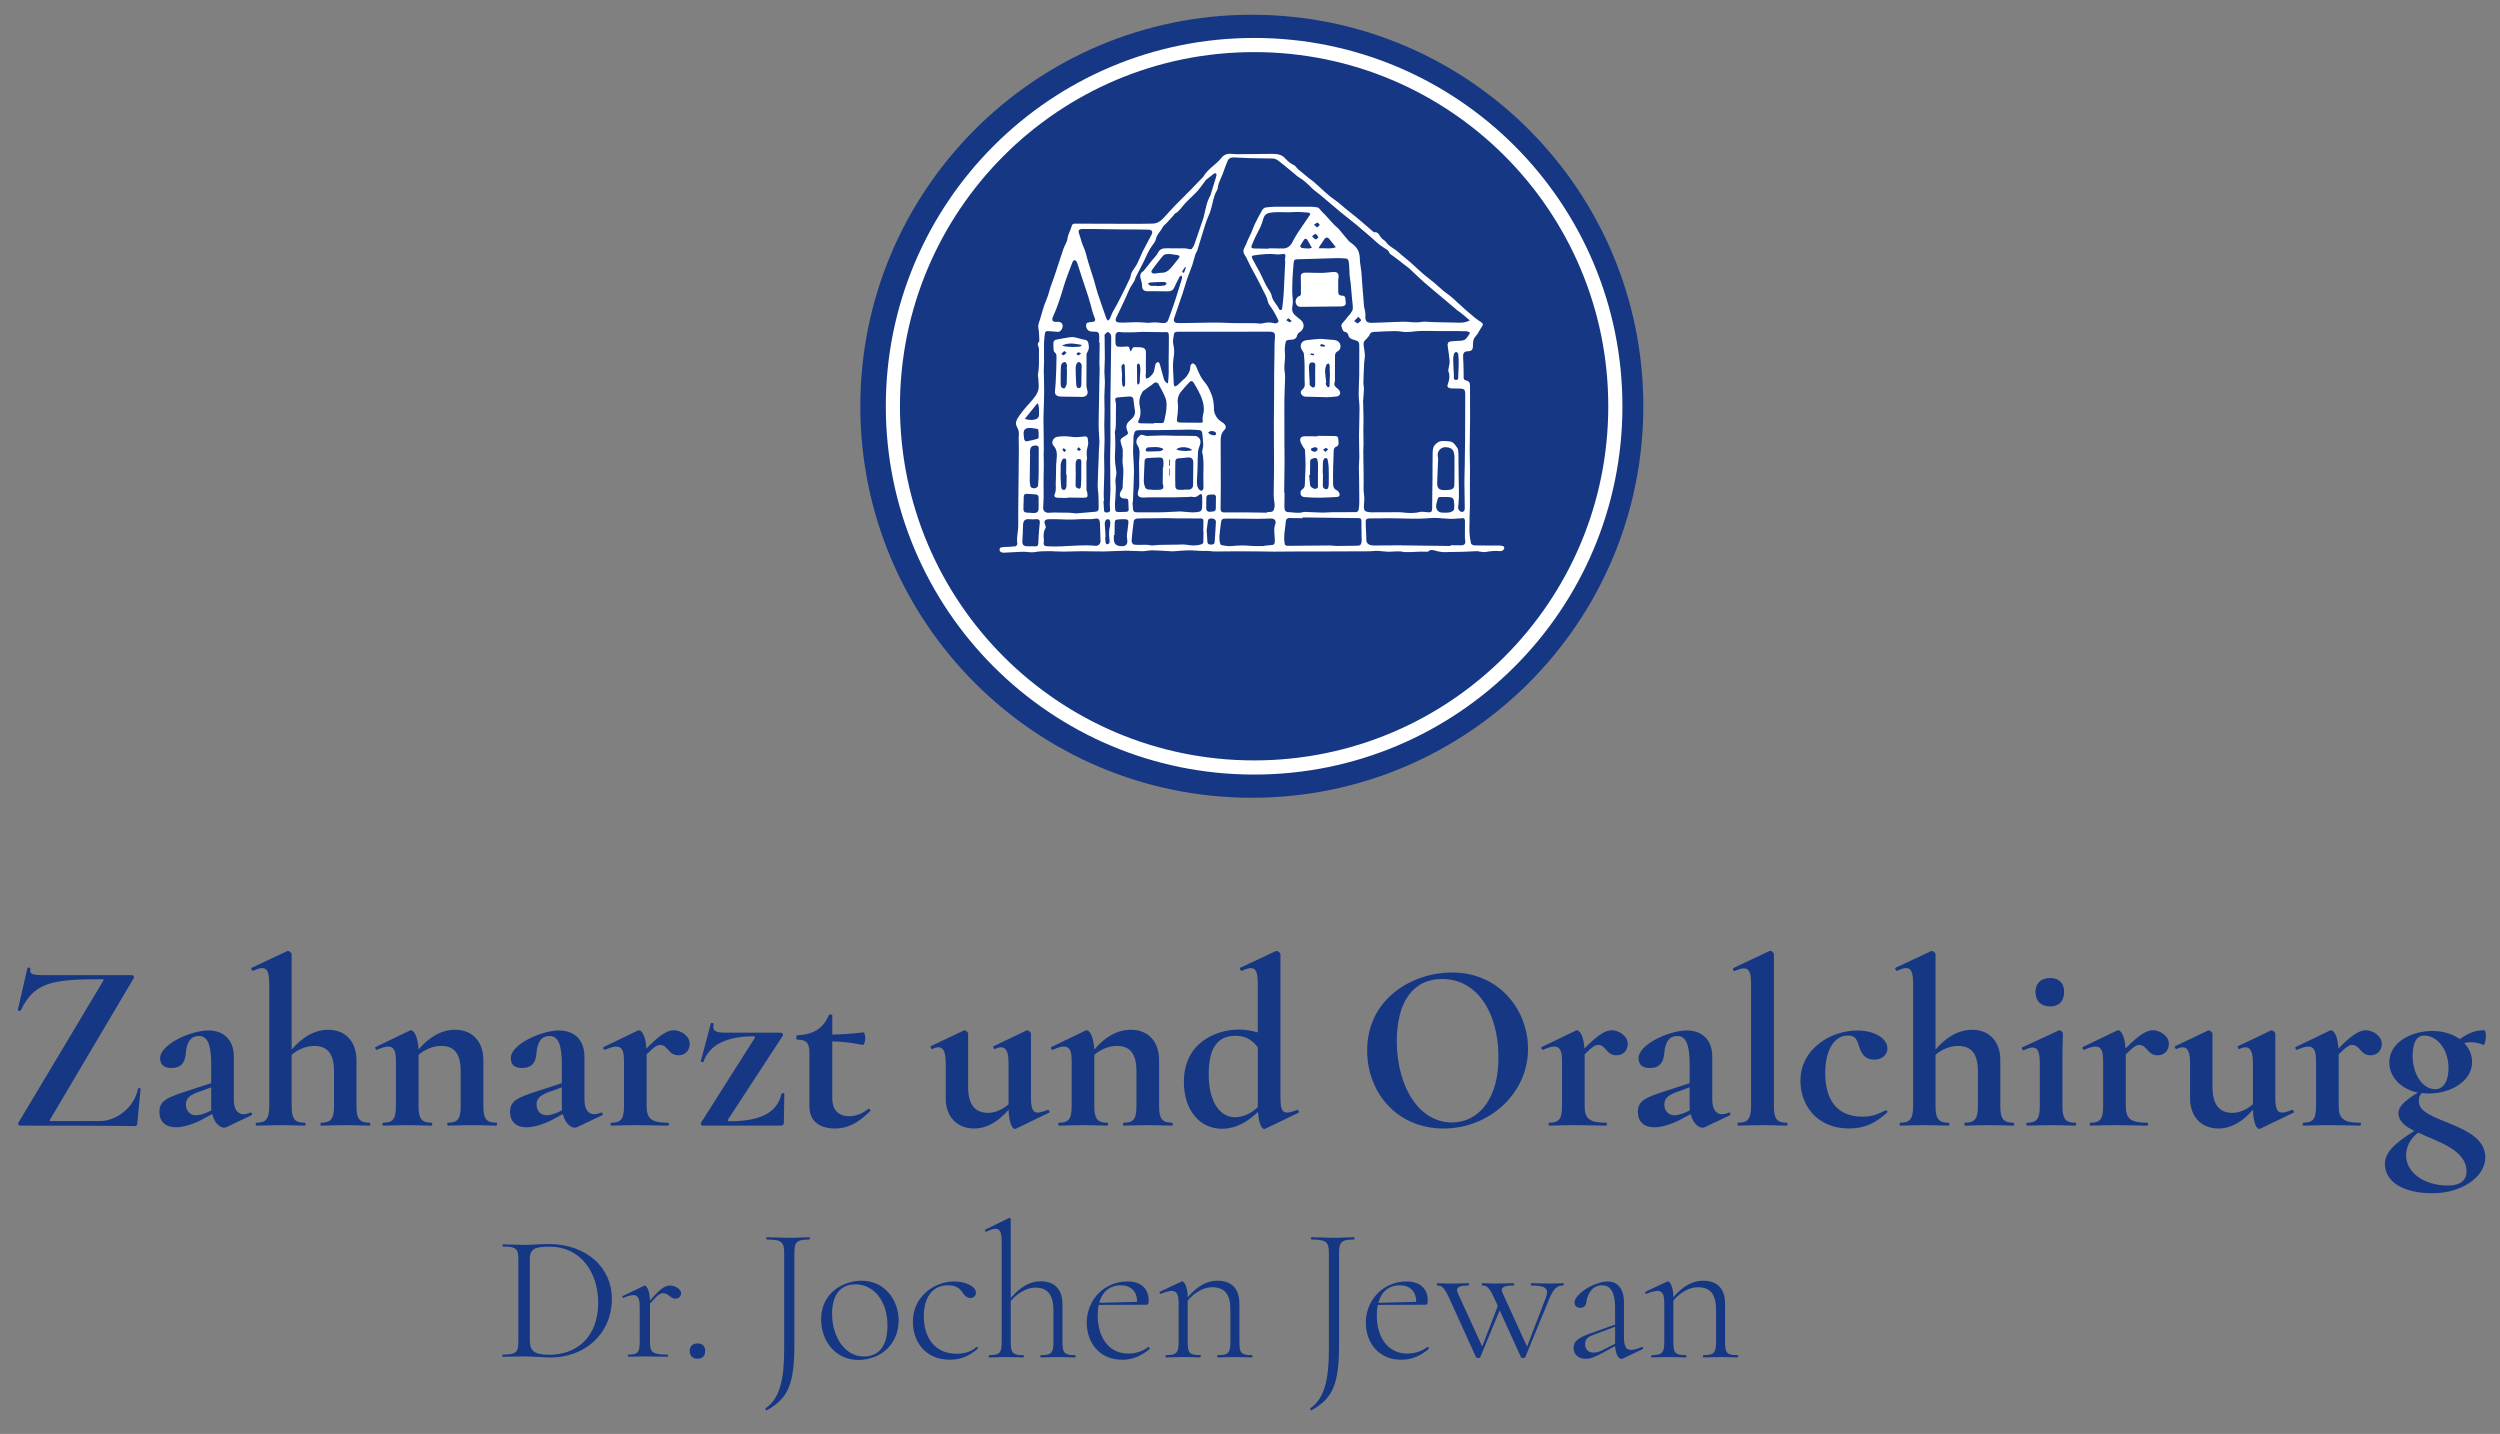 <?xml version="1.0" encoding="utf-8"?>
<!-- Generator: Adobe Illustrator 16.0.0, SVG Export Plug-In . SVG Version: 6.00 Build 0)  -->
<!DOCTYPE svg PUBLIC "-//W3C//DTD SVG 1.1//EN" "http://www.w3.org/Graphics/SVG/1.1/DTD/svg11.dtd">
<svg version="1.1" id="Ebene_1" xmlns="http://www.w3.org/2000/svg" xmlns:xlink="http://www.w3.org/1999/xlink" x="0px" y="0px"
	 width="530px" height="304px" viewBox="0 0 530 304" enable-background="new 0 0 530 304" xml:space="preserve">
<rect x="0" y="0" width="530" height="304" fill="#808080" stroke="none"/>
<g>
	<path fill="#153784" d="M21.848,208c0.204-0.355,0.204-0.407-0.255-0.407c-10.618,0-14.344,0.664-17.203,6.638
		c-0.104,0.153-0.664,0.052-0.612-0.152l2.042-8.883c0.053-0.154,0.662-0.051,0.611,0.102c-0.205,1.229,0.307,1.43,2.911,1.43
		h18.632c0.309,0,0.563,0.461,0.358,0.666l-17.664,29.859c-0.256,0.357-0.205,0.41,0.203,0.41h10.312
		c3.729,0,7.403-3.166,8.066-6.84c0.052-0.205,0.562-0.205,0.562,0l-0.715,7.402c0,0.202-0.152,0.51-0.459,0.51
		c-7.604-0.103-16.847-0.103-24.452-0.103c-0.255,0-0.46-0.407-0.255-0.664L21.848,208z"/>
	<path fill="#153784" d="M53.299,236.436l-5.258,2.502c-0.971,0.511-2.503-0.511-3.063-2.758l-2.349,1.274
		c-1.687,0.868-3.778,1.532-5.311,1.532c-2.146,0-3.521-1.123-3.521-3.27c0-2.451,1.787-3.063,5.769-4.392l5.207-1.687v-4.033
		c0-3.981-0.714-5.974-2.604-5.974c-1.582,0-2.604,1.021-2.81,3.933c-0.204,1.99-1.226,2.856-3.013,2.856
		c-1.735,0-2.397-0.815-2.397-2.094c0-2.961,6.586-5.869,10.21-5.869c3.013,0,5.41,1.733,5.41,5.615v9.034
		c0,2.652,1.327,3.729,3.522,2.757C53.35,235.771,53.605,236.281,53.299,236.436z M44.825,235.363
		c-0.053-0.356-0.053-0.715-0.053-1.074v-3.775l-2.807,1.021c-1.839,0.664-2.552,1.43-2.552,2.604c0,1.428,0.919,2.297,2.144,2.297
		c0.511,0,1.531-0.203,2.604-0.715L44.825,235.363z"/>
	<path fill="#153784" d="M78.316,238.632c-1.38,0-3.164-0.104-5.104-0.104c-1.991,0-3.777,0.104-5.155,0.104
		c-0.153,0-0.153-0.614,0-0.614c2.093,0,2.757-0.814,2.757-3.521v-7.352c0-3.674-1.326-5.41-4.186-5.41
		c-1.635,0-3.472,0.715-4.8,1.891v10.871c0,2.707,0.662,3.521,2.757,3.521c0.256,0,0.256,0.614,0,0.614
		c-1.378,0-3.164-0.104-5.104-0.104c-1.988,0-3.776,0.104-5.154,0.104c-0.152,0-0.152-0.614,0-0.614
		c2.094,0,2.757-0.814,2.757-3.521v-25.934c0-3.314-0.769-3.979-3.422-2.756c-0.202,0.104-0.512-0.563-0.355-0.611l7.605-3.572
		c0.356-0.104,0.919,0.355,0.919,0.664V222.5c2.193-2.552,4.8-4.186,7.761-4.186c3.776,0,5.972,2.653,5.972,6.381v9.801
		c0,2.705,0.665,3.521,2.757,3.521C78.571,238.016,78.571,238.632,78.316,238.632z"/>
	<path fill="#153784" d="M105.221,238.632c-1.377,0-3.164-0.104-5.156-0.104c-1.938,0-3.726,0.104-5.104,0.104
		c-0.205,0-0.205-0.614,0-0.614c2.093,0,2.705-0.814,2.705-3.521v-7.352c0-3.674-1.275-5.41-4.137-5.41
		c-1.635,0-3.472,0.715-4.8,1.891v10.871c0,2.707,0.664,3.521,2.758,3.521c0.204,0,0.204,0.614,0,0.614
		c-1.379,0-3.163-0.104-5.153-0.104c-1.94,0-3.778,0.104-5.104,0.104c-0.205,0-0.205-0.614,0-0.614c2.095,0,2.706-0.814,2.706-3.521
		V224.9c0-3.217-1.072-3.625-4.032-2.351c-0.255,0.153-0.462-0.511-0.308-0.563l7.3-3.521c0.716-0.356,1.687,1.123,1.838,4.032
		c2.146-2.553,4.801-4.188,7.761-4.188c3.776,0,5.975,2.652,5.975,6.381v9.803c0,2.704,0.663,3.521,2.757,3.521
		C105.426,238.016,105.426,238.632,105.221,238.632z"/>
	<path fill="#153784" d="M127.635,236.436l-5.258,2.502c-0.972,0.511-2.502-0.511-3.063-2.758l-2.349,1.274
		c-1.687,0.868-3.777,1.532-5.311,1.532c-2.146,0-3.521-1.123-3.521-3.27c0-2.451,1.786-3.063,5.769-4.392l5.207-1.687v-4.033
		c0-3.981-0.717-5.974-2.604-5.974c-1.582,0-2.604,1.021-2.811,3.933c-0.203,1.99-1.226,2.856-3.013,2.856
		c-1.733,0-2.396-0.815-2.396-2.094c0-2.961,6.586-5.869,10.209-5.869c3.013,0,5.411,1.733,5.411,5.615v9.034
		c0,2.652,1.327,3.729,3.521,2.757C127.685,235.771,127.941,236.281,127.635,236.436z M119.16,235.363
		c-0.052-0.356-0.052-0.715-0.052-1.074v-3.775l-2.809,1.021c-1.838,0.664-2.552,1.43-2.552,2.604c0,1.428,0.919,2.297,2.143,2.297
		c0.512,0,1.531-0.203,2.604-0.715L119.16,235.363z"/>
	<path fill="#153784" d="M146.219,221.273c0,1.43-0.921,2.449-2.398,2.449c-2.145,0-2.246-2.193-3.828-2.193
		c-0.613,0-1.176,0.256-2.91,1.988v10.977c0,2.707,1.071,3.521,4.544,3.521c0.255,0,0.255,0.614,0,0.614
		c-1.839,0-4.236-0.104-6.941-0.104c-1.938,0-3.776,0.104-5.104,0.104c-0.203,0-0.203-0.614,0-0.614
		c2.093,0,2.707-0.813,2.707-3.521v-9.596c0-3.219-1.072-3.625-4.033-2.352c-0.257,0.154-0.461-0.51-0.307-0.563l7.299-3.521
		c0.715-0.307,1.634,1.072,1.787,3.828c2.907-3.012,4.543-3.879,5.818-3.879C144.28,218.416,146.219,219.589,146.219,221.273z"/>
	<path fill="#153784" d="M160.004,220.05c0.103-0.202,0.051-0.356-0.256-0.356c-5.462,0-9.344,1.686-10.618,5.412
		c-0.052,0.151-0.664,0.051-0.563-0.154l2.144-8.016c0.054-0.152,0.665-0.05,0.563,0.153c-0.355,1.479,0.46,1.838,2.554,1.838h11.74
		c0.308,0,0.513,0.356,0.407,0.61l-11.64,17.814c-0.104,0.258-0.051,0.357,0.255,0.357c6.637,0,10.211-1.838,11.078-5.82
		c0.051-0.203,0.61-0.203,0.61,0l-0.102,6.18c0,0.256-0.205,0.563-0.512,0.563h-16.691c-0.309,0-0.513-0.355-0.356-0.615
		L160.004,220.05z"/>
	<path fill="#153784" d="M184.459,235.566c-2.501,2.502-4.746,3.676-7.452,3.676c-2.502,0-5.412-0.969-5.412-4.696v-11.332
		c0-2.146-0.662-2.81-2.604-2.81c-0.256,0-0.256-0.918,0-0.918c3.473-0.152,5.563-1.479,6.688-4.236
		c0.104-0.256,0.767-0.256,0.767,0v4.084c2.146-0.051,4.237-0.204,6.638-0.461c0.152,0,0.355,0.613,0.355,1.229
		c0,0.664-0.308,1.53-0.562,1.43c-2.194-0.461-4.236-0.715-6.435-0.766v12.098c0,2.705,1.582,3.777,3.624,3.777
		c1.582,0,3.014-0.766,3.981-1.529C184.255,234.904,184.714,235.363,184.459,235.566z"/>
	<path fill="#153784" d="M222.444,235.873l-7.096,3.42c-0.716,0.309-1.431-1.174-1.531-4.032c-2.042,2.399-4.544,3.981-7.3,3.981
		c-3.778,0-6.022-2.653-6.022-6.381v-7.504c0-3.012-0.867-3.932-2.856-2.961c-0.257,0.102-0.513-0.563-0.309-0.611l6.991-3.317
		c0.357-0.151,0.921,0.355,0.921,0.664v11.28c0,3.675,1.378,5.513,4.235,5.513c1.479,0,3.114-0.716,4.338-1.838v-8.729
		c0-3.01-0.867-3.931-2.908-2.959c-0.201,0.101-0.46-0.563-0.256-0.612l6.942-3.317c0.356-0.152,0.97,0.355,0.97,0.664v13.577
		c0,3.571,0.971,3.571,3.521,2.604C222.342,235.158,222.647,235.771,222.444,235.873z"/>
	<path fill="#153784" d="M248.481,238.632c-1.378,0-3.165-0.104-5.154-0.104c-1.938,0-3.728,0.104-5.104,0.104
		c-0.203,0-0.203-0.614,0-0.614c2.093,0,2.705-0.814,2.705-3.521v-7.352c0-3.674-1.275-5.41-4.136-5.41
		c-1.636,0-3.474,0.715-4.8,1.891v10.871c0,2.707,0.663,3.521,2.758,3.521c0.204,0,0.204,0.614,0,0.614
		c-1.378,0-3.164-0.104-5.154-0.104c-1.941,0-3.778,0.104-5.105,0.104c-0.203,0-0.203-0.614,0-0.614
		c2.094,0,2.706-0.814,2.706-3.521V224.9c0-3.217-1.069-3.625-4.031-2.351c-0.256,0.153-0.461-0.511-0.309-0.563l7.3-3.521
		c0.716-0.356,1.688,1.123,1.839,4.032c2.146-2.553,4.8-4.188,7.761-4.188c3.775,0,5.974,2.652,5.974,6.381v9.803
		c0,2.704,0.663,3.521,2.756,3.521C248.686,238.016,248.686,238.632,248.481,238.632z"/>
	<path fill="#153784" d="M275.337,235.873l-7.098,3.42c-0.716,0.309-1.379-0.969-1.53-3.57c-1.989,1.889-4.49,3.57-7.708,3.57
		c-4.393,0-8.017-3.625-8.017-9.954c0-8.271,6.789-11.075,11.69-11.075c1.43,0,2.756,0.256,3.979,0.611v-10.313
		c0-3.315-0.765-3.979-3.366-2.758c-0.257,0.104-0.563-0.562-0.409-0.611l7.604-3.571c0.359-0.104,0.973,0.354,0.973,0.664v30.421
		c0,3.574,0.918,3.574,3.522,2.604C275.184,235.158,275.49,235.771,275.337,235.873z M266.656,234.699v-0.256v-12.402
		c-1.225-1.688-2.703-2.45-4.744-2.45c-3.474,0-5.668,2.144-5.668,8.114c0,5.871,2.351,9.141,5.563,9.141
		C263.746,236.846,265.28,235.975,266.656,234.699z"/>
	<path fill="#153784" d="M289.839,222.703c0-11.076,9.698-16.539,17.971-16.539c10.056,0,16.131,7.966,16.131,16.186
		c0,9.493-8.219,16.896-17.919,16.896C296.221,239.242,289.839,231.688,289.839,222.703z M317.659,223.52
		c-0.15-8.881-4.49-15.979-11.941-15.979c-6.179,0-9.699,4.951-9.599,13.526c0.151,9.697,4.898,16.896,11.688,16.896
		C313.37,237.968,317.915,233.014,317.659,223.52z"/>
	<path fill="#153784" d="M345.079,221.273c0,1.43-0.918,2.449-2.397,2.449c-2.146,0-2.246-2.193-3.828-2.193
		c-0.613,0-1.174,0.256-2.91,1.988v10.977c0,2.707,1.073,3.521,4.544,3.521c0.255,0,0.255,0.614,0,0.614
		c-1.837,0-4.234-0.104-6.939-0.104c-1.94,0-3.777,0.104-5.105,0.104c-0.204,0-0.204-0.614,0-0.614c2.093,0,2.706-0.813,2.706-3.521
		v-9.596c0-3.219-1.072-3.625-4.032-2.352c-0.256,0.154-0.461-0.51-0.308-0.563l7.301-3.521c0.715-0.307,1.633,1.072,1.786,3.828
		c2.909-3.012,4.543-3.879,5.818-3.879C343.14,218.416,345.079,219.589,345.079,221.273z"/>
	<path fill="#153784" d="M366.727,236.436l-5.257,2.502c-0.972,0.511-2.502-0.511-3.063-2.758l-2.35,1.274
		c-1.687,0.868-3.777,1.532-5.311,1.532c-2.146,0-3.521-1.123-3.521-3.27c0-2.451,1.786-3.063,5.77-4.392l5.208-1.687v-4.033
		c0-3.981-0.717-5.974-2.604-5.974c-1.583,0-2.604,1.021-2.809,3.933c-0.205,1.99-1.228,2.856-3.013,2.856
		c-1.734,0-2.396-0.815-2.396-2.094c0-2.961,6.584-5.869,10.209-5.869c3.012,0,5.41,1.733,5.41,5.615v9.034
		c0,2.652,1.327,3.729,3.522,2.757C366.778,235.771,367.032,236.281,366.727,236.436z M358.253,235.363
		c-0.052-0.356-0.052-0.715-0.052-1.074v-3.775l-2.81,1.021c-1.836,0.664-2.554,1.43-2.554,2.604c0,1.428,0.92,2.297,2.146,2.297
		c0.511,0,1.531-0.203,2.604-0.715L358.253,235.363z"/>
	<path fill="#153784" d="M368.466,238.016c2.093,0,2.757-0.813,2.757-3.521v-25.934c0-3.314-0.816-3.879-3.472-2.705
		c-0.259,0.104-0.46-0.563-0.309-0.611l7.658-3.625c0.355-0.203,0.97,0.355,0.97,0.664v32.211c0,2.705,0.612,3.521,2.705,3.521
		c0.254,0,0.254,0.612,0,0.612c-1.328,0-3.165-0.103-5.156-0.103c-1.989,0-3.775,0.103-5.155,0.103
		C368.313,238.632,368.313,238.016,368.466,238.016z"/>
	<path fill="#153784" d="M381.69,229.136c0-6.788,6.432-10.67,12.047-10.67c3.521,0,6.127,1.53,6.383,3.521
		c0.152,1.228-0.767,2.654-2.81,2.654c-1.687,0-2.553-0.918-3.113-2.604c-0.509-1.635-0.813-2.504-2.448-2.504
		c-2.962,0-4.802,3.217-4.802,7.912c0,5.156,2.045,9.291,7.915,9.291c2.042,0,3.163-0.51,4.899-1.328
		c0.152-0.102,0.511,0.256,0.354,0.408c-2.396,2.195-4.695,3.422-8.115,3.422C384.906,239.242,381.69,233.984,381.69,229.136z"/>
	<path fill="#153784" d="M426.819,238.632c-1.38,0-3.165-0.104-5.104-0.104c-1.991,0-3.778,0.104-5.156,0.104
		c-0.153,0-0.153-0.614,0-0.614c2.094,0,2.757-0.814,2.757-3.521v-7.352c0-3.674-1.327-5.41-4.188-5.41
		c-1.637,0-3.473,0.715-4.801,1.891v10.871c0,2.707,0.664,3.521,2.759,3.521c0.256,0,0.256,0.614,0,0.614
		c-1.379,0-3.166-0.104-5.104-0.104c-1.992,0-3.777,0.104-5.158,0.104c-0.151,0-0.151-0.614,0-0.614
		c2.095,0,2.759-0.814,2.759-3.521v-25.934c0-3.314-0.768-3.979-3.422-2.756c-0.2,0.104-0.511-0.563-0.354-0.611l7.604-3.572
		c0.356-0.104,0.919,0.355,0.919,0.664V222.5c2.194-2.552,4.8-4.186,7.76-4.186c3.776,0,5.975,2.653,5.975,6.381v9.801
		c0,2.705,0.663,3.521,2.756,3.521C427.073,238.016,427.073,238.632,426.819,238.632z"/>
	<path fill="#153784" d="M429.732,238.016c2.093,0,2.705-0.813,2.705-3.521v-9.137c0-3.27-0.814-3.932-3.419-2.705
		c-0.256,0.103-0.511-0.563-0.309-0.611l7.71-3.573c0.354-0.202,0.918,0.355,0.918,0.664c0,0.813-0.104,2.604-0.104,6.125v9.239
		c0,2.705,0.663,3.521,2.759,3.521c0.201,0,0.201,0.612,0,0.612c-1.382,0-3.167-0.103-5.157-0.103c-1.939,0-3.775,0.103-5.104,0.103
		C429.527,238.632,429.527,238.016,429.732,238.016z M431.519,210.248c0-1.784,1.174-2.909,3.112-2.909
		c1.891,0,2.962,1.123,2.962,2.909c0,1.991-1.071,3.113-2.962,3.113C432.693,213.361,431.519,212.239,431.519,210.248z"/>
	<path fill="#153784" d="M459.802,221.273c0,1.43-0.92,2.449-2.4,2.449c-2.145,0-2.246-2.193-3.828-2.193
		c-0.61,0-1.175,0.256-2.907,1.988v10.977c0,2.707,1.07,3.521,4.541,3.521c0.258,0,0.258,0.614,0,0.614
		c-1.838,0-4.233-0.104-6.939-0.104c-1.939,0-3.777,0.104-5.105,0.104c-0.202,0-0.202-0.614,0-0.614
		c2.095,0,2.705-0.813,2.705-3.521v-9.596c0-3.219-1.071-3.625-4.029-2.352c-0.258,0.154-0.461-0.51-0.31-0.563l7.3-3.521
		c0.718-0.307,1.637,1.072,1.787,3.828c2.909-3.012,4.543-3.879,5.819-3.879C457.861,218.416,459.802,219.589,459.802,221.273z"/>
	<path fill="#153784" d="M486.246,235.873l-7.097,3.42c-0.715,0.309-1.431-1.174-1.53-4.032c-2.044,2.399-4.545,3.981-7.302,3.981
		c-3.775,0-6.021-2.653-6.021-6.381v-7.504c0-3.012-0.866-3.932-2.857-2.961c-0.256,0.102-0.511-0.563-0.307-0.611l6.991-3.317
		c0.356-0.151,0.92,0.355,0.92,0.664v11.28c0,3.675,1.38,5.513,4.235,5.513c1.481,0,3.114-0.716,4.341-1.838v-8.729
		c0-3.01-0.867-3.931-2.909-2.959c-0.205,0.101-0.46-0.563-0.257-0.612l6.942-3.317c0.356-0.152,0.97,0.355,0.97,0.664v13.577
		c0,3.571,0.972,3.571,3.521,2.604C486.145,235.158,486.449,235.771,486.246,235.873z"/>
	<path fill="#153784" d="M504.934,221.273c0,1.43-0.919,2.449-2.398,2.449c-2.145,0-2.246-2.193-3.829-2.193
		c-0.61,0-1.175,0.256-2.907,1.988v10.977c0,2.707,1.07,3.521,4.543,3.521c0.256,0,0.256,0.614,0,0.614
		c-1.838,0-4.236-0.104-6.941-0.104c-1.938,0-3.777,0.104-5.104,0.104c-0.204,0-0.204-0.614,0-0.614
		c2.093,0,2.703-0.813,2.703-3.521v-9.596c0-3.219-1.071-3.625-4.03-2.352c-0.256,0.154-0.461-0.51-0.31-0.563l7.303-3.521
		c0.716-0.307,1.633,1.072,1.786,3.828c2.908-3.012,4.544-3.879,5.817-3.879C502.993,218.416,504.934,219.589,504.934,221.273z"/>
	<path fill="#153784" d="M526.89,245.369c0,4.136-5.055,7.604-11.183,7.604c-6.177,0-10.105-2.396-10.105-6.229
		c0-2.244,1.735-4.186,6.229-6.992c-1.938-0.971-3.368-2.094-3.368-3.729c0-1.176,0.814-2.398,4.135-4.392
		c-3.934-0.815-6.074-3.625-6.074-6.382c0-4.543,5.155-6.688,9.087-6.688c2.35,0,4.393,0.662,5.87,1.734
		c1.687-1.227,3.269-1.891,5.156-1.891c0.663,0,0.307,3.316-0.153,3.113c-1.328-0.563-2.656-0.715-4.085-0.408
		c1.073,1.123,1.687,2.502,1.687,4.031c0,4.289-4.898,6.688-9.139,6.688c-0.563,0-1.073-0.052-1.531-0.103
		c-0.61,0.61-0.61,1.121-0.61,1.838C512.801,238.068,526.89,238.016,526.89,245.369z M522.906,248.382
		c0-4.646-6.021-6.278-10.261-8.271c-1.938,1.531-2.552,3.27-2.552,4.899c0,3.521,3.775,6.326,8.882,6.326
		C521.53,251.341,522.906,250.221,522.906,248.382z M511.474,223.877c0,3.521,1.89,7.046,4.849,7.046
		c1.276,0,2.756-1.123,2.756-4.546c0-3.879-2.396-6.84-5.152-6.84C512.289,219.539,511.474,221.068,511.474,223.877z"/>
</g>
<path fill="#153784" d="M348.385,86.126c0,45.841-37.158,83-82.999,83c-45.84,0-82.997-37.159-82.997-83
	c0-45.838,37.157-82.999,82.997-82.999C311.227,3.127,348.385,40.288,348.385,86.126z"/>
<path fill="none" stroke="#FFFFFF" stroke-width="3" stroke-miterlimit="10" d="M342.454,86.126
	c0,42.297-34.285,76.582-76.581,76.582s-76.581-34.285-76.581-76.582c0-42.293,34.286-76.58,76.581-76.58
	S342.454,43.832,342.454,86.126z"/>
<g>
	<path fill="#FFFFFF" d="M228.494,47.416c4.171,0.015,8.559,0.03,12.942,0.037c0.962,0.002,1.924-0.037,2.886-0.048
		c1.136-0.015,1.902-0.661,2.604-1.457c0.747-0.848,1.514-1.682,2.302-2.494c1.081-1.115,2.196-2.196,3.286-3.302
		c0.839-0.848,1.655-1.717,2.48-2.574c0.027-0.029,0.07-0.046,0.087-0.077c0.944-1.695,2.725-2.592,3.895-4.07
		c0.479-0.604,1.109-0.854,1.854-0.838c0.45,0.008,0.903,0.1,1.355,0.097c2.421-0.015,4.84-0.066,7.259-0.069
		c0.887,0,1.798,0.005,2.575,0.548c0.2,0.138,0.361,0.333,0.532,0.508c0.518,0.535,1.046,1.021,1.761,1.323
		c0.348,0.147,0.558,0.595,0.866,0.862c0.75,0.647,1.514,1.274,2.282,1.897c0.336,0.273,0.72,0.494,1.045,0.778
		c1.479,1.282,2.844,2.718,4.443,3.818c1.057,0.727,1.938,1.619,2.941,2.38c1.002,0.754,1.951,1.581,2.915,2.389
		c0.751,0.632,1.486,1.283,2.233,1.924c0.084,0.073,0.192,0.203,0.275,0.188c0.877-0.129,1.069,0.595,1.454,1.108
		c0.192,0.259,0.489,0.442,0.741,0.659c0.056,0.047,0.152,0.062,0.188,0.119c0.672,1.109,1.911,1.54,2.813,2.379
		c0.772,0.721,1.634,1.345,2.43,2.041c0.938,0.825,1.828,1.7,2.77,2.518c0.732,0.634,1.521,1.199,2.267,1.821
		c0.708,0.594,1.378,1.237,2.086,1.826c0.51,0.425,1.077,0.777,1.589,1.199c0.497,0.412,0.955,0.872,1.435,1.31
		c0.573,0.524,1.143,1.053,1.728,1.564c0.671,0.585,1.351,1.163,2.045,1.724c0.354,0.285,0.748,0.519,1.127,0.776
		c0.468,0.315,0.464,0.574,0.145,1.018c-0.47,0.661-0.783,1.445-1.321,2.036c-0.587,0.646-0.521,1.339-0.548,2.087
		c-0.034,0.796-0.354,1.037-1.128,1.046c-0.548,0.008-0.907,0.276-0.941,0.799c-0.039,0.657,0.039,1.321,0.058,1.985
		c0.021,0.911,0.06,1.824,0.041,2.736c-0.01,0.375,0.09,0.545,0.461,0.642c0.748,0.198,0.891,0.453,0.889,1.234
		c-0.002,2.327,0.021,4.65,0.013,6.978c-0.009,2.055-0.069,4.111-0.077,6.167c-0.006,1.48,0.053,2.959,0.06,4.438
		c0.007,1.219-0.021,2.438-0.021,3.654c-0.004,1.301,0.021,2.602,0.011,3.902c-0.006,0.851-0.057,1.702-0.078,2.558
		c-0.009,0.284,0.006,0.57,0.001,0.854c-0.01,0.832-0.067,1.664-0.022,2.494c0.044,0.77,0.15,1.545,0.328,2.294
		c0.044,0.189,0.45,0.416,0.695,0.421c1.787,0.038,3.577,0.024,5.363,0.03c0.021,0,0.038-0.005,0.061,0
		c0.372,0.081,0.953,0.028,0.924,0.527c-0.025,0.432-0.512,0.713-0.991,0.658c-0.999-0.118-1.967,0.007-2.95,0.181
		c-0.483,0.085-1.014-0.072-1.521-0.124c-0.074-0.008-0.148-0.06-0.223-0.055c-1.05,0.043-2.1,0.105-3.149,0.138
		c-0.934,0.032-1.864,0.035-2.794,0.049c-0.516,0.008-1.034,0.057-1.543,0.008c-0.517-0.051-1.031-0.173-1.528-0.316
		c-0.459-0.132-0.879-0.246-1.295,0.108c-0.104,0.092-0.274,0.157-0.41,0.145c-1.478-0.115-2.95,0.125-4.43,0.059
		c-0.152-0.005-0.314,0.036-0.456-0.002c-1.04-0.29-2.083-0.063-3.126-0.063c-0.812-0.002-1.62-0.158-2.432-0.186
		c-0.583-0.021-1.17,0.09-1.757,0.093c-2.227,0.019-4.449,0.015-6.676,0.023c-1.181,0.003-2.36,0.014-3.541,0.016
		c-1.239,0.001-2.479-0.015-3.718-0.008c-2.077,0.011-4.154,0.037-6.23,0.043c-1.2,0-2.401-0.048-3.604-0.05
		c-2.914-0.009-5.828-0.05-8.737,0.018c-0.742,0.018-1.469-0.15-2.159-0.12c-1.204,0.052-2.383-0.134-3.571-0.122
		c-1.147,0.012-2.298,0.138-3.445,0.208c-0.111,0.009-0.229-0.011-0.343-0.016c-1.317-0.072-2.64-0.179-3.961-0.195
		c-0.718-0.011-1.435,0.186-2.148,0.187c-1.198,0.003-2.399-0.119-3.6-0.108c-1.5,0.013-3,0.143-4.499,0.159
		c-1.5,0.019-3.002-0.057-4.5-0.052c-1.311,0.002-2.622,0.074-3.932,0.082c-0.854,0.005-1.711-0.05-2.565-0.078
		c-0.115-0.003-0.229-0.022-0.343-0.017c-1.093,0.043-2.206-0.03-3.264,0.181c-0.959,0.192-1.853-0.103-2.774-0.051
		c-1.253,0.067-2.506,0.127-3.76,0.189c-0.02,0.003-0.037,0-0.059,0c-0.406,0.023-0.797-0.059-0.947-0.474
		c-0.059-0.158,0.051-0.525,0.174-0.577c0.304-0.122,0.656-0.132,0.992-0.154c0.739-0.047,1.483-0.047,2.216-0.144
		c0.157-0.023,0.405-0.405,0.375-0.582c-0.203-1.171,0.136-2.303,0.18-3.453c0.038-1.004,0.004-2.003,0.009-3.008
		c0.007-1.122,0.018-2.24,0.03-3.361c0.021-1.884,0.042-3.773,0.063-5.655c0.016-1.544,0.034-3.086,0.043-4.633
		c0.004-1.007-0.077-2.018,0-3.021c0.048-0.648-0.15-1.121-0.443-1.678c-0.467-0.892,0.123-1.685,0.609-2.4
		c0.438-0.64,0.946-1.231,1.446-1.826c0.56-0.666,1.189-1.275,1.699-1.976c0.375-0.514,0.757-1.111,0.852-1.717
		c0.125-0.811-0.024-1.663-0.062-2.498c-0.008-0.149-0.1-0.306-0.074-0.443c0.274-1.484,0.249-2.976,0.225-4.478
		c-0.012-0.583,0.108-1.146-0.144-1.71c-0.133-0.294-0.173-0.622,0.144-0.883c0.069-0.057,0.095-0.21,0.088-0.316
		c-0.053-0.892-0.042-1.795-0.202-2.667c-0.127-0.688,0.173-1.227,0.35-1.815c0.419-1.379,0.75-2.8,1.336-4.106
		c0.496-1.116,0.683-2.302,1.129-3.418c0.421-1.056,0.752-2.148,1.112-3.23c0.478-1.42,0.92-2.851,1.415-4.267
		c0.25-0.72,0.755-1.392,0.833-2.119c0.092-0.858,0.544-1.524,0.781-2.294C227.351,47.383,227.377,47.391,228.494,47.416z
		 M311.606,67.918c-0.271-0.224-0.471-0.388-0.669-0.556c-0.213-0.18-0.418-0.368-0.634-0.545c-0.281-0.232-0.567-0.461-0.854-0.684
		c-0.135-0.104-0.297-0.174-0.427-0.284c-1.028-0.862-2.053-1.731-3.077-2.599c-1.389-1.17-2.8-2.318-4.163-3.518
		c-1.021-0.897-1.979-1.87-2.983-2.791c-0.351-0.321-0.753-0.583-1.126-0.873c-0.741-0.576-1.47-1.169-2.229-1.719
		c-0.396-0.288-0.863-0.468-1.024-1.011c-0.053-0.169-0.259-0.313-0.424-0.428c-0.498-0.344-1.041-0.636-1.514-1.014
		c-0.702-0.567-1.354-1.196-2.04-1.789c-0.991-0.854-1.982-1.711-2.995-2.544c-1.064-0.875-2.169-1.706-3.231-2.587
		c-1.476-1.223-2.929-2.478-4.396-3.709c-0.539-0.452-1.141-0.836-1.637-1.327c-0.908-0.893-1.796-1.792-2.919-2.416
		c-0.246-0.139-0.446-0.36-0.666-0.542c-0.778-0.642-1.557-1.284-2.333-1.926c-0.243-0.202-0.49-0.403-0.743-0.592
		c-0.513-0.384-0.966-0.852-1.687-0.857c-1.658-0.01-3.315-0.043-4.974-0.087c-1.065-0.029-2.129-0.079-3.194-0.14
		c-0.646-0.036-1.174,0.119-1.43,0.777c-0.315,0.816-0.661,1.621-0.93,2.451c-0.347,1.069-1.021,2.011-1.122,3.189
		c-0.043,0.489-0.449,0.938-0.627,1.426c-0.513,1.425-0.633,2.955-1.275,4.362c-0.601,1.315-0.974,2.733-1.421,4.118
		c-0.361,1.119-0.67,2.256-1.026,3.375c-0.103,0.316-0.336,0.593-0.437,0.909c-0.224,0.705-0.369,1.432-0.605,2.129
		c-0.354,1.038-0.79,2.047-1.145,3.086c-0.326,0.952-0.575,1.93-0.894,2.884c-0.604,1.803-1.237,3.591-1.841,5.391
		c-0.195,0.581,0.093,0.986,0.706,1.004c0.7,0.02,1.408,0.003,2.107-0.008c1.789-0.028,3.576-0.064,5.365-0.087
		c0.604-0.01,1.211-0.005,1.814,0.015c0.834,0.024,1.665,0.083,2.499,0.093c1.536,0.021,3.071,0.007,4.608,0.02
		c0.551,0.003,1.132,0.17,1.646,0.04c0.838-0.212,1.634-0.272,2.476-0.037c0.497,0.141,1.038-0.231,0.893-0.577
		c-0.313-0.728-0.713-1.42-1.108-2.11c-0.38-0.663-1.014-1.262-1.146-1.963c-0.173-0.92-0.69-1.63-1.051-2.418
		c-0.751-1.646-1.679-3.214-2.515-4.823c-0.353-0.672-0.655-1.366-0.997-2.044c-0.127-0.252-0.313-0.476-0.444-0.724
		c-0.467-0.873,0.23-1.522,0.478-2.239c0.271-0.783,0.698-1.509,1.031-2.271c0.263-0.604,0.451-1.242,0.742-1.833
		c0.489-1.003,1.006-1.991,1.561-2.959c0.143-0.248,0.438-0.519,0.699-0.563c0.709-0.122,1.438-0.149,2.161-0.167
		c1.006-0.021,2.011,0.003,3.017,0.003c1.497,0,2.991-0.012,4.484-0.001c0.416,0.004,0.833,0.057,1.247,0.115
		c0.539,0.072,0.701,0.588,1.04,0.898c1.196,1.091,2.106,2.453,3.37,3.478c0.087,0.071,0.164,0.159,0.236,0.248
		c0.718,0.855,1.423,1.719,2.149,2.567c0.146,0.167,0.367,0.266,0.539,0.411c0.313,0.263,0.647,0.504,0.908,0.811
		c0.613,0.721,0.852,1.563,0.86,2.529c0.009,0.896,0.229,1.792,0.319,2.689c0.079,0.778,0.109,1.567,0.171,2.352
		c0.126,1.646,0.252,3.296,0.395,4.945c0.023,0.301,0.132,0.594,0.177,0.895c0.057,0.367,0.156,0.744,0.122,1.105
		c-0.107,1.126,0.236,1.589,1.36,1.571c1.56-0.024,3.12-0.124,4.682-0.17c1.099-0.03,2.206-0.12,3.29-0.009
		c0.897,0.088,1.762,0.129,2.658-0.025c0.64-0.107,1.315,0.016,1.978,0.033c0.354,0.013,0.714,0.029,1.067,0.035
		c1.21,0.024,2.421,0.044,3.629,0.072C309.272,68.401,310.415,68.563,311.606,67.918z M308.748,82.366
		c-0.188-0.004-0.382-0.003-0.572-0.01c-0.21-0.006-0.424,0.006-0.632-0.03c-0.663-0.119-0.818-0.365-0.582-0.974
		c0.335-0.868,0.443-1.72,0.104-2.619c-0.082-0.216,0.021-0.511,0.06-0.767c0.063-0.483,0.229-0.968,0.192-1.44
		c-0.085-1.073-0.258-2.139-0.416-3.204c-0.07-0.48,0.114-0.859,0.548-0.924c0.796-0.122,1.607-0.101,2.41-0.182
		c0.271-0.028,0.579-0.118,0.786-0.285c0.271-0.223,0.467-0.542,0.681-0.833c0.131-0.174,0.229-0.371,0.342-0.558
		c-0.254-0.11-0.5-0.308-0.755-0.315c-1.479-0.04-2.967-0.066-4.449-0.035c-2.372,0.05-4.747-0.196-7.115,0.129
		c-0.499,0.068-1.007,0.057-1.508,0.071c-0.111,0.004-0.227-0.033-0.34-0.042c-0.604-0.06-1.212-0.167-1.816-0.157
		c-1.466,0.025-2.933,0.091-4.396,0.173c-0.268,0.016-0.688,0.104-0.755,0.274c-0.257,0.625-0.691,1.059-1.158,1.518
		c-0.501,0.497-0.245,1.179-0.17,1.794c0.063,0.486,0.155,0.974,0.15,1.461c-0.005,0.5-0.135,0.999-0.157,1.5
		c-0.068,1.381-0.124,2.764-0.153,4.148c-0.009,0.511,0.122,1.021,0.105,1.532c-0.021,0.827-0.121,1.653-0.178,2.479
		c-0.015,0.19,0.019,0.38,0.021,0.57c0.025,0.999,0.063,1.994,0.07,2.992c0.009,0.875-0.032,1.75-0.032,2.625
		c0,0.964,0.029,1.928,0.032,2.892c0,0.532-0.04,1.063-0.047,1.595c-0.004,0.454,0.014,0.909,0.02,1.364
		c0.017,0.929,0.033,1.858,0.044,2.788c0.008,0.854,0.013,1.707,0.013,2.557c-0.002,0.492-0.039,0.988-0.013,1.477
		c0.028,0.585,0.147,1.167,0.159,1.751c0.008,0.598-0.104,1.194-0.102,1.791c0.008,0.746,0.21,0.954,0.937,1.081
		c0.242,0.043,0.493,0.057,0.739,0.057c1.938-0.005,3.877-0.019,5.816-0.024c0.188,0,0.381,0.019,0.57,0.038
		c1.271,0.14,2.534,0.246,3.8-0.085c0.317-0.083,0.676-0.025,1.016-0.008c0.283,0.013,0.563,0.076,0.851,0.085
		c0.493,0.019,0.749-0.16,0.749-0.735c0-2.172,0.06-4.346,0.078-6.519c0.019-1.867-0.021-3.733,0.037-5.597
		c0.018-0.504,0.149-1.13,0.471-1.463c0.466-0.483,1.006-0.87,1.883-0.806c0.905,0.068,1.771-0.088,2.368,0.775
		c0.253,0.362,0.615,0.729,0.666,1.128c0.117,0.877,0.072,1.775,0.084,2.664c0.02,1.213,0.024,2.427,0.042,3.642
		c0.02,1.21,0.064,2.42,0.05,3.628c-0.011,0.759-0.11,1.516-0.169,2.27c-0.028,0.384,0.401,0.929,0.775,0.927
		c0.496-0.008,0.628-0.354,0.636-0.781c0-0.077-0.008-0.151-0.008-0.23c-0.025-1.688-0.067-3.38-0.071-5.071
		c-0.004-1.271,0.047-2.542,0.069-3.811c0.027-1.768,0.063-3.539,0.07-5.306c0.017-3.01,0.008-6.021,0.031-9.029
		C310.649,82.383,310.666,82.383,308.748,82.366z M268.651,108.693c0-0.046,0.001-0.093,0.001-0.142
		c1.27,0.023,1.425-0.104,1.574-1.345c0.022-0.185-0.03-0.374-0.047-0.563c-0.06-0.605-0.162-1.212-0.162-1.816
		c0.006-1.695,0.081-3.385,0.081-5.081c0.001-3.331-0.035-6.664-0.039-9.999c-0.001-1.783,0.035-3.569,0.047-5.355
		c0.01-1.696,0-3.391,0.014-5.086c0.009-1.37,0.038-2.741,0.063-4.115c0.02-1.1-0.005-2.204,0.083-3.298
		c0.113-1.408-0.029-1.585-1.457-1.579c-3.957,0.013-7.913,0.016-11.87,0.016c-2.438,0.004-4.874-0.018-7.313,0
		c-0.245,0-0.678,0.154-0.7,0.29c-0.134,0.78-0.351,1.619-0.186,2.358c0.201,0.893,0.242,1.808,0.1,2.626
		c-0.343,1.967-0.039,3.901,0,5.85c0.002,0.169,0.138,0.333,0.212,0.5c0.175-0.083,0.384-0.136,0.527-0.258
		c0.345-0.294,0.662-0.625,0.99-0.938c0.324-0.311,0.702-0.58,0.963-0.935c0.462-0.631,0.837-1.307,0.824-2.15
		c-0.003-0.221,0.241-0.538,0.452-0.633c0.127-0.06,0.454,0.184,0.61,0.361c0.157,0.177,0.208,0.441,0.313,0.666
		c0.32,0.679,0.595,1.389,0.98,2.026c0.396,0.66,0.981,1.209,1.354,1.878c0.687,1.229,1.188,2.538,1.269,3.973
		c0.026,0.475-0.008,0.97,0.108,1.424c0.265,1.015,0.924,1.745,1.833,2.271c0.229,0.133,0.438,0.392,0.529,0.638
		c0.106,0.287,0.079,0.573-0.223,0.859c-0.323,0.309-0.589,0.763-0.687,1.194c-0.135,0.605-0.112,1.251-0.112,1.879
		c0.001,3.069,0.026,6.139,0.029,9.207c0.001,1.483-0.014,2.968-0.047,4.452c-0.017,0.632,0.325,0.77,0.863,0.767
		c1.616-0.008,3.229-0.011,4.847-0.002C265.871,108.647,267.26,108.677,268.651,108.693z M272.243,104.427c0.027,0,0.059,0,0.086,0
		c-0.013,1.011-0.041,2.021-0.036,3.03c0.001,0.782,0.227,1.101,0.912,1.12c1.017,0.028,2.037,0.311,3.051-0.011
		c0.195-0.059,0.419-0.043,0.628-0.035c1.199,0.046,2.396,0.119,3.599,0.144c0.646,0.011,1.294-0.084,1.94-0.088
		c1.712-0.015,3.422,0.011,5.131-0.022c0.169-0.003,0.44-0.299,0.478-0.489c0.102-0.546,0.136-1.11,0.142-1.666
		c0.008-1.33-0.016-2.662-0.032-3.992c-0.015-1.161-0.06-2.32-0.059-3.479c0-0.682,0.099-1.364,0.097-2.046
		c-0.008-1.485-0.079-2.969-0.068-4.454c0.01-1.961,0.104-3.927,0.106-5.889c0-0.986-0.174-1.973-0.178-2.96
		c-0.007-1.321,0.097-2.642,0.113-3.963c0.024-1.925,0.015-3.849,0.021-5.775c0.006-1.457,0.018-1.487-1.351-1.877
		c-0.563-0.161-0.881-0.417-1.001-1.008c-0.046-0.231-0.346-0.553-0.561-0.581c-0.671-0.079-0.64-0.632-0.823-1.035
		c-0.173-0.376-0.021-0.663,0.267-0.962c0.438-0.458,0.808-0.984,1.208-1.478c0.094-0.116,0.238-0.201,0.311-0.326
		c0.216-0.362,0.551-0.729,0.57-1.109c0.036-0.749-0.109-1.506-0.175-2.258c-0.089-1.021-0.16-2.046-0.262-3.064
		c-0.059-0.587-0.189-1.167-0.237-1.754c-0.066-0.851-0.036-1.709-0.146-2.554c-0.052-0.406-0.048-0.989-0.684-1.044
		c-0.604-0.056-1.219-0.091-1.825-0.078c-2.762,0.068-5.519,0.164-8.278,0.239c-0.787,0.022-0.896,0.126-0.95,0.935
		c-0.054,0.886-0.161,1.765-0.201,2.65c-0.054,1.12-0.089,2.239-0.085,3.358c0.004,0.697,0.132,1.393,0.132,2.09
		c0,0.556-0.182,1.118-0.144,1.667c0.021,0.353,0.223,0.757,0.467,1.02c0.413,0.44,0.939,0.773,1.397,1.176
		c0.877,0.773,0.701,2.008-0.319,2.596c-0.218,0.125-0.438,0.398-0.481,0.638c-0.104,0.545-0.425,0.797-0.91,0.888
		c-0.317,0.061-0.649,0.031-0.965,0.092c-0.187,0.037-0.479,0.132-0.515,0.26c-0.129,0.479-0.223,0.983-0.237,1.479
		c-0.021,0.79,0.107,1.591,0.033,2.373c-0.089,0.921-0.215,1.82-0.044,2.748c0.091,0.5,0.078,1.022,0.066,1.536
		c-0.036,1.332-0.118,2.664-0.136,3.996c-0.024,1.73-0.007,3.463-0.005,5.192c0.001,1.157,0,2.316,0.005,3.473
		c0.01,1.595,0.041,3.194,0.032,4.788C272.314,100.086,272.271,102.255,272.243,104.427z M233.13,72.665
		c-0.037-0.001-0.073-0.003-0.11-0.003c0.007-0.495,0.034-0.994,0.016-1.487c-0.025-0.648-0.298-0.867-0.939-0.858
		c-0.32,0.004-0.65-0.011-0.965-0.074c-0.547-0.101-0.973-0.768-0.872-1.42c0.082-0.516,0.566-0.466,0.946-0.536
		c0.111-0.022,0.229-0.013,0.34-0.029c0.643-0.087,0.764-0.336,0.5-0.945c-0.165-0.381-0.302-0.778-0.417-1.18
		c-0.297-1.035-0.548-2.085-0.872-3.111c-0.479-1.525-1.008-3.034-1.503-4.55c-0.313-0.945-0.594-1.904-0.929-2.842
		c-0.073-0.203-0.288-0.424-0.488-0.488c-0.104-0.033-0.386,0.234-0.459,0.417c-0.521,1.327-1.031,2.66-1.503,4.005
		c-0.318,0.912-0.56,1.854-0.855,2.774c-0.303,0.938-0.611,1.873-0.953,2.795c-0.254,0.687-0.555,1.354-0.841,2.029
		c-0.322,0.755-0.055,1.131,0.762,1.068c0.188-0.015,0.382-0.015,0.566,0.018c0.505,0.087,0.792,0.49,0.723,0.982
		c-0.104,0.704-0.557,1.173-1.072,1.125c-0.705-0.068-1.412-0.143-2.123-0.165c-0.175-0.004-0.493,0.157-0.517,0.277
		c-0.117,0.728-0.21,1.465-0.229,2.2c-0.028,1.276,0.015,2.551,0.007,3.825c-0.002,0.701-0.063,1.404-0.061,2.104
		c0.018,1.444,0.087,2.89,0.081,4.336c-0.005,1.477-0.073,2.955-0.113,4.434c-0.018,0.601-0.039,1.201-0.034,1.803
		c0.005,1.063,0.032,2.127,0.046,3.192c0.008,0.682,0.008,1.363,0.014,2.046c0.003,0.351,0.016,0.701,0.012,1.052
		c-0.001,0.249-0.035,0.495-0.033,0.743c0.007,0.799,0.04,1.595,0.036,2.392c-0.009,1.195-0.051,2.392-0.056,3.585
		c-0.005,1.05,0.032,2.101,0.021,3.148c-0.007,0.731-0.068,1.462-0.103,2.197c-0.031,0.719,0.322,1.136,1.054,1.189
		c0.354,0.027,0.721-0.057,1.078-0.057c1.156,0.003,2.315,0.009,3.474,0.042c0.521,0.015,1.048,0.164,1.564,0.132
		c1.286-0.08,2.565-0.258,3.852-0.336c0.558-0.035,0.749-0.315,0.745-0.797c-0.005-0.95-0.017-1.899-0.059-2.849
		c-0.027-0.661-0.171-1.32-0.154-1.981c0.044-2.012,0.146-4.028,0.22-6.04c0.021-0.53,0.021-1.06,0.049-1.587
		c0.026-0.53,0.123-1.059,0.105-1.585c-0.03-1.122-0.163-2.238-0.168-3.358c-0.011-1.741,0.052-3.482,0.083-5.224
		c0.022-1.291,0.037-2.58,0.063-3.873c0.02-1.039,0.056-2.076,0.068-3.115c0.005-0.281-0.06-0.568-0.059-0.853
		C233.084,75.715,233.112,74.188,233.13,72.665z M243.74,61.724c0,0.008,0.001,0.019,0,0.027c-0.171-0.002-0.344,0.001-0.515-0.006
		c-0.801-0.042-1.103-0.39-1.108-1.199c-0.004-0.317-0.063-0.646-0.155-0.951c-0.242-0.809-0.5-1.602,0.466-2.143
		c0.063-0.033,0.093-0.119,0.142-0.178c0.566-0.708,1.13-1.415,1.695-2.124c0.4-0.5,0.911-0.952,1.184-1.516
		c0.396-0.815,1.016-1.005,1.812-0.998c1.318,0.013,2.635-0.007,3.951,0.013c0.313,0.004,0.625,0.125,0.941,0.164
		c0.171,0.021,0.438,0.046,0.507-0.049c0.23-0.308,0.442-0.649,0.572-1.011c0.484-1.356,0.935-2.725,1.396-4.089
		c0.188-0.557,0.408-1.107,0.553-1.673c0.389-1.545,0.598-3.144,1.416-4.554c0.075-0.129,0.095-0.289,0.14-0.434
		c0.243-0.786,0.49-1.574,0.729-2.363c0.153-0.5,0.311-1.003,0.43-1.517c0.027-0.116-0.062-0.361-0.143-0.381
		c-0.134-0.035-0.331,0.021-0.447,0.109c-0.535,0.396-1.054,0.811-1.567,1.231c-0.114,0.09-0.191,0.227-0.283,0.343
		c-0.565,0.736-1.081,1.518-1.706,2.198c-0.801,0.873-1.725,1.634-2.526,2.504c-0.688,0.747-1.191,1.668-2.141,2.163
		c-0.138,0.072-0.201,0.273-0.313,0.4c-0.476,0.529-0.952,1.052-1.438,1.574c-0.29,0.317-0.689,0.579-0.87,0.947
		c-0.422,0.858-1.229,1.49-1.415,2.492c-0.055,0.305-0.231,0.61-0.424,0.863c-0.581,0.774-1.092,1.569-1.487,2.468
		c-0.702,1.592-1.558,3.118-2.336,4.675c-0.141,0.286-0.182,0.624-0.335,0.9c-0.299,0.534-0.686,1.022-0.96,1.567
		c-0.359,0.708-0.634,1.461-0.97,2.179c-0.597,1.277-1.194,2.553-1.821,3.811c-0.371,0.745-0.233,1.165,0.612,1.207
		c1.133,0.058,2.272-0.059,3.41-0.072c0.586-0.008,1.175,0.04,1.76,0.072c0.354,0.018,0.701,0.076,1.053,0.065
		c0.416-0.007,0.831-0.104,1.247-0.098c0.492,0.006,0.982,0.074,1.475,0.129c0.757,0.083,1.18-0.079,1.383-0.619
		c0.458-1.225,0.911-2.453,1.32-3.696c0.569-1.727,1.103-3.465,1.629-5.205c0.048-0.156-0.064-0.362-0.104-0.545
		c-0.146,0.087-0.357,0.142-0.43,0.271c-0.396,0.748-0.785,1.505-1.125,2.279c-0.26,0.601-0.729,0.813-1.317,0.813
		C246.331,61.771,245.037,61.74,243.74,61.724z M230.851,48.539c0,0.005,0,0.011,0,0.017c-0.399-0.006-0.8-0.02-1.201-0.014
		c-1.053,0.016-1.152,0.285-0.804,1.237c0.293,0.801,0.423,1.642,0.812,2.443c0.485,1.003,0.68,2.145,1.012,3.222
		c0.416,1.339,0.855,2.67,1.265,4.011c0.275,0.9,0.479,1.829,0.773,2.726c0.589,1.781,1.218,3.552,1.842,5.322
		c0.061,0.174,0.204,0.318,0.311,0.478c0.153-0.144,0.359-0.267,0.45-0.443c0.194-0.388,0.297-0.824,0.493-1.21
		c0.36-0.7,0.774-1.371,1.141-2.066c0.443-0.836,0.866-1.681,1.288-2.526c0.459-0.934,0.912-1.872,1.359-2.813
		c0.061-0.133,0.061-0.293,0.104-0.437c0.082-0.28,0.128-0.585,0.274-0.832c0.343-0.588,0.781-1.121,1.095-1.719
		c0.401-0.769,0.716-1.581,1.067-2.374c0.07-0.155,0.14-0.314,0.221-0.463c0.603-1.138,1.224-2.267,1.805-3.414
		c0.283-0.55,0.019-0.961-0.604-0.991c-0.526-0.029-1.052-0.033-1.58-0.036c-1.286-0.01-2.574-0.005-3.862-0.021
		C235.687,48.607,233.268,48.569,230.851,48.539z M307.515,115.75c0-0.055,0-0.113,0.002-0.17c0.76,0.009,1.521,0.043,2.281,0.024
		c0.715-0.017,0.941-0.368,0.813-1.076c-0.056-0.328-0.051-0.67-0.051-1.008c-0.001-1.007,0.021-2.015,0.012-3.023
		c-0.002-0.472-0.173-0.765-0.742-0.625c-0.312,0.076-0.646,0.019-0.968,0.061c-1.888,0.239-3.736-0.277-5.654-0.099
		c-2.885,0.266-5.813,0.038-8.729,0.032c-1.353-0.004-2.702,0.007-4.053,0.035c-0.4,0.005-0.878,0.037-0.891,0.585
		c-0.019,0.796,0.042,1.59,0.072,2.387c0.016,0.395,0.071,0.789,0.047,1.178c-0.065,1.019,0.32,1.497,1.35,1.584
		c0.188,0.018,0.382,0.015,0.571,0.013c1.747-0.013,3.496-0.049,5.244-0.035C300.387,115.642,303.949,115.701,307.515,115.75z
		 M276.149,109.693c0,0.057-0.001,0.111-0.003,0.166c-0.914-0.012-1.827-0.028-2.744-0.037c-0.438-0.007-0.76,0.179-0.796,0.641
		c-0.12,1.552-0.525,3.085-0.28,4.665c0.063,0.407,0.231,0.59,0.615,0.587c1.613-0.008,3.229-0.025,4.843-0.039
		c1.405-0.015,2.813-0.038,4.216-0.035c0.437,0,0.873,0.105,1.311,0.103c1.421-0.003,2.844-0.047,4.27-0.047
		c0.712,0,0.938-0.098,1.065-0.786c0.077-0.408,0.009-0.849,0.003-1.275c-0.011-1.067-0.037-2.135-0.031-3.199
		c0.002-0.418-0.172-0.597-0.575-0.597c-0.838-0.003-1.674-0.008-2.513-0.021C282.404,109.776,279.278,109.733,276.149,109.693z
		 M240.177,106.405c-0.024,0-0.051,0-0.076,0.001c0.025,0.474,0.039,0.953,0.076,1.425c0.045,0.589,0.301,0.782,0.894,0.779
		c1.313-0.008,2.623,0.007,3.938,0.007c0.476,0,0.952,0.006,1.43-0.015c1.268-0.054,2.533-0.119,3.801-0.176
		c0.132-0.005,0.266,0.026,0.398,0.034c0.713,0.057,1.424,0.133,2.136,0.165c0.354,0.016,0.714-0.048,1.074-0.073
		c0.641-0.046,0.952-0.3,0.992-0.954c0.051-0.786,0.044-1.583,0.018-2.372c-0.019-0.496-0.299-0.618-0.664-0.3
		c-0.429,0.378-0.86,0.573-1.447,0.408c-0.26-0.076-0.565,0.016-0.85,0.025c-1.038,0.028-2.075,0.073-3.111,0.08
		c-1.729,0.014-3.458-0.007-5.19-0.004c-0.514,0.001-1.03,0.088-1.536,0.035c-0.746-0.082-0.994-0.567-0.783-1.271
		c0.134-0.433,0.241-0.894,0.246-1.34c0.009-1.575-0.034-3.152-0.05-4.725c-0.001-0.247,0.026-0.494,0.04-0.739
		c0.056-1.017,0.261-2.046-0.362-2.987c-0.349-0.529-0.298-1.171,0.081-1.635c0.555-0.677,0.686-0.711,1.545-0.415
		c0.106,0.037,0.227,0.068,0.337,0.064c0.927-0.025,1.854-0.061,2.778-0.09c0.25-0.009,0.495-0.022,0.743-0.017
		c0.811,0.02,1.624,0.058,2.434,0.068c1.409,0.021,2.815-0.015,4.223,0.042c0.789,0.03,1.309,0.703,1.193,1.472
		c-0.057,0.38-0.231,0.743-0.339,1.117c-0.067,0.232-0.131,0.47-0.155,0.708c-0.037,0.414-0.049,0.833-0.062,1.246
		c-0.025,0.873-0.036,1.742-0.063,2.615c-0.022,0.731-0.05,1.462-0.1,2.194c-0.05,0.757-0.041,1.499,0.529,2.083
		c0.117,0.119,0.417,0.217,0.528,0.15c0.158-0.092,0.293-0.346,0.306-0.538c0.026-0.586-0.008-1.172-0.022-1.758
		c-0.04-1.963,0.22-3.935-0.249-5.882c-0.03-0.137,0.029-0.297,0.055-0.444c0.06-0.371,0.185-0.743,0.172-1.111
		c-0.03-0.805-0.129-1.614-0.205-2.419c-0.04-0.421-0.259-0.665-0.695-0.688c-0.646-0.033-1.294-0.099-1.939-0.094
		c-2.136,0.022-4.271,0.079-6.406,0.106c-1.407,0.018-2.813,0.015-4.22,0.015c-0.853,0-1.075,0.136-1.252,0.983
		c-0.098,0.474-0.067,0.974-0.086,1.462c-0.03,0.779-0.096,1.557-0.071,2.334c0.039,1.333,0.202,2.662,0.19,3.992
		C240.376,102.115,240.256,104.259,240.177,106.405z M255.139,112.719c-0.014,0-0.029,0-0.043,0c0.009-0.705,0.007-1.41,0.033-2.117
		c0.019-0.431-0.083-0.691-0.587-0.689c-1.67,0.008-3.339-0.006-5.01-0.015c-0.362-0.002-0.725-0.023-1.086-0.028
		c-0.433-0.012-0.866-0.028-1.301-0.023c-1.15,0.008-2.303,0.025-3.454,0.041c-0.833,0.008-1.67-0.011-2.5,0.034
		c-0.382,0.021-0.78,0.153-0.841,0.632c-0.164,1.279-0.342,2.56-0.438,3.846c-0.033,0.427,0.06,1.017,0.634,1.074
		c0.801,0.077,1.615,0.012,2.423,0.017c0.223,0.005,0.447,0.03,0.67,0.054c0.204,0.026,0.407,0.103,0.609,0.093
		c0.512-0.025,1.019-0.109,1.524-0.121c1.234-0.034,2.467-0.043,3.7-0.054c0.703-0.006,1.419-0.088,2.104,0.028
		c1.056,0.178,2.071,0.257,3.107-0.105c0.318-0.111,0.428-0.238,0.427-0.548C255.11,114.13,255.128,113.425,255.139,112.719z
		 M223.297,110.053c0,0.004,0,0.01-0.001,0.015c-0.171,0-0.342-0.005-0.516-0.005c-0.19,0.005-0.381,0.002-0.569,0.016
		c-0.75,0.063-0.964,0.495-0.632,1.184c0.097,0.203,0.186,0.54,0.086,0.686c-0.39,0.576-0.427,1.201-0.418,1.85
		c0.005,0.32,0.089,0.647,0.043,0.958c-0.146,0.939,0.146,1.027,0.949,1.07c0.97,0.05,1.943,0.027,2.913-0.009
		c2.353-0.081,4.7-0.354,7.061-0.107c0.644,0.065,1.12-0.424,1.103-1.088c-0.027-1.246-0.083-2.496-0.131-3.742
		c-0.029-0.746-0.327-1.058-1.037-0.921c-1.144,0.219-2.289,0.016-3.438,0.119C226.918,110.238,225.103,110.076,223.297,110.053z
		 M268.99,52.722c0-0.029,0.002-0.055,0-0.084c0.938,0.013,1.871,0.008,2.802,0.043c0.981,0.033,1.679-0.375,2.137-1.241
		c0.346-0.655,0.689-1.313,1.095-1.931c0.84-1.284,1.725-2.539,2.589-3.808c0.256-0.375,0.157-0.594-0.308-0.631
		c-0.735-0.062-1.475-0.125-2.213-0.14c-0.583-0.013-1.174,0.069-1.76,0.075c-1.396,0.018-2.787-0.148-4.19,0.124
		c-0.84,0.164-1.143,0.636-1.354,1.33c-0.17,0.544-0.322,1.096-0.557,1.61c-0.349,0.771-0.776,1.509-1.145,2.274
		c-0.238,0.495-0.421,1.017-0.655,1.519c-0.27,0.583-0.162,0.8,0.472,0.816C266.931,52.704,267.959,52.711,268.99,52.722z
		 M268.043,115.766c0.001-0.027,0.001-0.052,0.004-0.081c0.583-0.054,1.172-0.084,1.75-0.168c0.354-0.051,0.435-0.301,0.453-0.667
		c0.076-1.254-0.351-2.512,0.119-3.781c0.266-0.715-0.229-1.171-0.979-1.143c-1.044,0.041-2.089,0.065-3.134,0.062
		c-2.009-0.006-4.02-0.067-6.024-0.05c-1.279,0.011-1.287,0.05-1.441,1.284c-0.109,0.862-0.223,1.726-0.279,2.593
		c-0.027,0.427,0.035,0.873,0.114,1.297c0.031,0.17,0.195,0.43,0.332,0.452c0.692,0.113,1.41,0.281,2.097,0.208
		c1.328-0.134,2.634-0.189,3.966-0.06C266.02,115.807,267.034,115.753,268.043,115.766z M239.671,74.506
		c0.375-0.332,0.305-0.972,0.923-0.918c0.437,0.036,0.882-0.003,1.313,0.051c0.859,0.104,1.077,0.51,1.037,1.4
		c-0.057,1.325-0.005,2.655-0.011,3.981c0,0.218-0.075,0.434-0.067,0.65c0.007,0.202,0.078,0.401,0.12,0.603
		c0.196-0.07,0.417-0.099,0.58-0.212c0.229-0.158,0.434-0.363,0.609-0.581c0.182-0.224,0.385-0.467,0.463-0.735
		c0.154-0.528,0.194-1.09,0.357-1.616c0.055-0.171,0.335-0.341,0.53-0.371c0.104-0.013,0.313,0.271,0.362,0.453
		c0.315,1.106,0.572,2.228,0.916,3.325c0.088,0.282,0.421,0.49,0.641,0.731c0.061-0.022,0.119-0.045,0.18-0.066
		c0.051-0.756,0.127-1.513,0.146-2.271c0.021-0.737-0.026-1.476-0.021-2.215c0.015-1.803,0.063-3.605,0.055-5.406
		c-0.005-0.881-0.148-0.961-1.028-0.891c-0.073,0.007-0.15,0-0.229-0.001c-1.404-0.021-2.809-0.052-4.211-0.057
		c-0.569-0.001-1.139,0.057-1.708,0.078c-0.449,0.015-0.899,0.015-1.349,0.019c-0.396,0.001-0.789,0.009-1.186-0.004
		c-0.304-0.011-0.604-0.084-0.908-0.069c-0.478,0.025-0.707,0.316-0.706,0.794c0,0.571-0.037,1.146,0.019,1.712
		c0.02,0.213,0.228,0.564,0.385,0.583c0.557,0.071,1.133,0.071,1.692,0.012c0.693-0.081,0.813-0.03,0.964,0.683
		C239.563,74.256,239.606,74.336,239.671,74.506z M238.039,96.247c-0.012,0-0.023,0-0.035-0.001c0.005-0.343,0.05-0.69,0.003-1.025
		c-0.051-0.333-0.201-0.647-0.29-0.975c-0.301-1.086-0.269-1.164,0.688-1.746c0.048-0.031,0.097-0.061,0.145-0.091
		c0.714-0.429,0.682-0.502,0.364-1.271c-0.15-0.367-0.16-0.918,0.011-1.264c0.214-0.436,0.662-0.768,1.036-1.114
		c0.517-0.479,0.738-1.05,0.644-1.744c-0.094-0.677-0.23-1.352-0.276-2.031c-0.05-0.703-0.294-0.974-0.996-0.926
		c-0.605,0.043-1.21,0.1-1.815,0.14c-1.17,0.082-1.217,0.141-0.949,1.289c0.013,0.058,0.022,0.113,0.022,0.171
		c-0.005,0.985,0.005,1.971-0.022,2.955c-0.028,0.998,0.07,2.006-0.23,2.984c-0.036,0.118,0.04,0.263,0.045,0.393
		c0.029,0.83,0.076,1.656,0.068,2.484c-0.009,0.985-0.115,1.974-0.083,2.955c0.028,0.862,0.191,1.718,0.291,2.579
		c0.087,0.772-0.291,1.478-0.175,2.301c0.162,1.165-0.009,2.375-0.045,3.566c-0.007,0.227-0.063,0.449-0.063,0.676
		c0.001,0.543-0.005,1.091,0.057,1.632c0.019,0.136,0.273,0.346,0.43,0.351c0.642,0.027,1.288-0.005,1.932-0.03
		c0.355-0.014,0.5-0.243,0.487-0.575c-0.021-0.55-0.079-1.103-0.079-1.65c-0.001-0.44-0.145-0.587-0.61-0.582
		c-0.971,0.017-1.354-0.445-1.115-1.258c0.052-0.177,0.188-0.33,0.27-0.499c0.099-0.203,0.267-0.415,0.261-0.616
		c-0.04-1.554,0.324-3.095,0.034-4.663C237.892,97.883,238.031,97.052,238.039,96.247z M234.05,106.199
		c-0.038,0.003-0.076,0.003-0.117,0.005c0.041,0.663,0.072,1.327,0.125,1.989c0.037,0.512,0.438,0.458,0.771,0.438
		c0.354-0.021,0.552-0.201,0.517-0.603c-0.043-0.472-0.074-0.945-0.062-1.416c0.027-0.935,0.134-1.867,0.132-2.798
		c-0.002-2.112-0.063-4.228-0.069-6.338c-0.005-1.333,0.062-2.666,0.069-3.998c0.012-1.587-0.005-3.177-0.007-4.767
		c0-1.481-0.012-2.969,0.007-4.456c0.05-4.172,0.114-8.342,0.164-12.516c0.001-0.283,0.004-0.604-0.121-0.838
		c-0.119-0.228-0.429-0.537-0.604-0.509c-0.25,0.039-0.466,0.347-0.667,0.569c-0.059,0.063-0.015,0.22-0.012,0.333
		c0.018,1.581,0.053,3.161,0.049,4.742c-0.001,0.914-0.093,1.828-0.093,2.74c0,0.754,0.115,1.513,0.11,2.267
		c-0.007,0.984-0.105,1.971-0.12,2.956c-0.015,0.989,0.042,1.978,0.042,2.967c-0.003,1.053-0.057,2.104-0.057,3.156
		c0.002,1.064,0.067,2.127,0.063,3.189c-0.007,1.103-0.086,2.207-0.097,3.309c-0.011,1.065,0.055,2.132,0.042,3.197
		c-0.021,1.597-0.097,3.191-0.128,4.787C233.974,105.133,234.026,105.667,234.05,106.199z M272.476,55.348
		c-0.03-0.002-0.061-0.005-0.088-0.006c0.034-0.336,0.054-0.678,0.105-1.012c0.058-0.355-0.091-0.51-0.435-0.488
		c-0.509,0.026-1.03,0.149-1.525,0.084c-1.518-0.2-3.007-0.01-4.5,0.182c-0.696,0.09-0.792,0.226-0.471,0.846
		c0.46,0.892,0.965,1.758,1.445,2.638c0.149,0.282,0.28,0.577,0.42,0.867c0.33,0.684,0.641,1.379,0.993,2.051
		c0.396,0.756,1.032,1.45,1.191,2.247c0.234,1.143,1.157,1.813,1.559,2.804c0.042,0.101,0.3,0.205,0.409,0.167
		c0.114-0.038,0.229-0.239,0.249-0.381c0.116-0.997,0.245-1.996,0.306-3C272.269,60.016,272.365,57.682,272.476,55.348z
		 M244.662,89.783c0.001-0.036,0.001-0.076,0.001-0.116c0.531,0.008,1.064,0.008,1.599,0.028c0.363,0.011,0.505-0.187,0.563-0.508
		c0.146-0.784,0.373-1.561,0.432-2.35c0.061-0.767,0.122-1.607-0.123-2.306c-0.402-1.134-1.038-2.188-1.622-3.248
		c-0.081-0.146-0.457-0.237-0.646-0.184c-0.252,0.073-0.452,0.318-0.679,0.481c-0.492,0.356-0.987,0.706-1.479,1.061
		c-0.167,0.121-0.376,0.221-0.479,0.387c-0.563,0.921-0.84,1.949-0.608,2.998c0.234,1.063,0.271,2.044-0.223,3.05
		c-0.231,0.477-0.055,0.66,0.475,0.671C242.801,89.764,243.731,89.773,244.662,89.783z M252.29,89.608c0-0.002,0-0.006,0-0.012
		c0.761,0.011,1.521,0.029,2.281,0.028c0.364,0,0.486-0.151,0.404-0.551c-0.07-0.324,0.007-0.679,0.046-1.018
		c0.021-0.202,0.112-0.4,0.142-0.605c0.245-1.678-0.383-3.152-1.111-4.594c-0.305-0.605-0.675-1.181-1.019-1.763
		c-0.205-0.351-0.565-0.407-0.854-0.093c-0.677,0.739-1.374,1.466-1.973,2.267c-0.292,0.392-0.466,0.928-0.529,1.419
		c-0.07,0.533,0.096,1.093,0.073,1.638c-0.028,0.807-0.091,1.617-0.221,2.414c-0.087,0.549,0.025,0.817,0.588,0.84
		C250.844,89.605,251.568,89.598,252.29,89.608z M306.448,103.908c0.435-0.049,0.895-0.031,1.294-0.173
		c0.243-0.085,0.552-0.411,0.563-0.646c0.064-1.061,0.037-2.127,0.043-3.192c0.003-0.962,0.021-1.927,0.001-2.891
		c-0.036-1.498-0.424-2.113-1.831-2.2c-1.092-0.064-1.948,0.945-1.689,2.017c0.043,0.183,0.06,0.376,0.054,0.564
		c-0.063,1.582-0.119,3.161-0.196,4.744C304.619,103.533,305.024,103.946,306.448,103.908z M246.537,99.042c0.03,0,0.063,0,0.097,0
		c0.004-0.343,0.007-0.686,0.016-1.028c0.015-0.805-0.189-1.04-1.005-1.025c-0.797,0.015-1.594,0.079-2.391,0.126
		c-0.42,0.024-0.587,0.257-0.603,0.675c-0.047,1.368-0.142,2.738-0.166,4.105c-0.008,0.448,0.091,0.919,0.246,1.342
		c0.08,0.226,0.367,0.505,0.586,0.527c0.812,0.08,1.639,0.118,2.449,0.063c0.851-0.059,1.007-0.358,0.77-1.165
		c-0.022-0.072-0.043-0.145-0.043-0.223C246.506,101.308,246.521,100.177,246.537,99.042z M250.944,103.848c0-0.021,0-0.038,0-0.057
		c0.362,0.003,0.727,0.021,1.087,0.011c0.511-0.019,0.896-0.416,0.901-0.908c0.021-1.613,0.028-3.226,0.045-4.839
		c0.007-0.748-0.39-1.134-1.128-1.075c-0.663,0.057-1.324,0.165-1.988,0.192c-0.529,0.024-0.694,0.292-0.692,0.766
		c0,0.722-0.021,1.449-0.021,2.173c0,0.986-0.021,1.975,0.028,2.961c0.026,0.585,0.324,0.783,0.907,0.769
		C250.369,103.832,250.656,103.846,250.944,103.848z M218.451,115.818c0-0.005,0-0.008,0-0.014c0.343,0.005,0.688-0.002,1.03,0.016
		c0.43,0.024,0.619-0.148,0.636-0.593c0.031-0.952,0.1-1.903,0.166-2.852c0.037-0.529,0.115-1.059,0.157-1.587
		c0.038-0.49-0.173-0.755-0.703-0.725c-0.453,0.025-0.917,0.07-1.365,0.016c-1.056-0.127-1.479,0.247-1.492,1.313
		c-0.017,1.097-0.078,2.194-0.138,3.291c-0.043,0.792,0.236,1.113,1.021,1.126C217.994,115.814,218.224,115.814,218.451,115.818z
		 M218.301,101.956c0.048,0.432,0.054,0.742,0.124,1.034c0.118,0.508,0.588,0.54,0.961,0.519c0.239-0.016,0.646-0.27,0.665-0.451
		c0.104-0.957,0.136-1.927,0.147-2.892c0.021-1.691,0.005-3.385,0.016-5.078c0.002-0.425-0.163-0.636-0.604-0.642
		c-0.803-0.013-1.173,0.282-1.241,1.071c-0.03,0.32,0.007,0.646,0.002,0.972C218.349,98.351,218.322,100.217,218.301,101.956z
		 M236.283,113.433c-0.046-0.004-0.093-0.004-0.14-0.005c-0.003,0.267-0.011,0.534-0.011,0.799c0.002,1.202,0.615,1.53,1.643,1.568
		c0.98,0.034,1.352-0.477,1.187-1.474c-0.054-0.324-0.075-0.67-0.044-0.997c0.076-0.771,0.206-1.538,0.289-2.308
		c0.081-0.751-0.071-0.932-0.817-0.954c-0.416-0.014-0.835,0.028-1.251,0.051c-0.643,0.032-0.797,0.176-0.818,0.824
		C236.293,111.77,236.293,112.602,236.283,113.433z M248.044,53.842c-1.202,0.033-1.219,0.023-1.942,0.925
		c-0.623,0.773-1.214,1.573-1.804,2.371c-0.365,0.496-0.204,0.846,0.415,0.849c0.47,0.002,0.938-0.169,1.408-0.153
		c0.837,0.026,1.378-0.242,1.998-0.904c0.651-0.694,1.186-1.459,1.774-2.186c0.287-0.353,0.192-0.574-0.276-0.663
		C249.095,53.982,248.569,53.92,248.044,53.842z M217.003,106.731c-0.008,0-0.016,0-0.022,0c-0.007,0.403-0.02,0.803-0.015,1.2
		c0.008,0.441,0.193,0.723,0.683,0.736c0.438,0.013,0.875,0.075,1.313,0.089c0.982,0.029,1.248-0.252,1.225-1.228
		c-0.016-0.662-0.022-1.324-0.007-1.985c0.011-0.389-0.144-0.662-0.516-0.708c-0.656-0.079-1.321-0.1-1.979-0.145
		c-0.432-0.028-0.642,0.207-0.658,0.614C217.005,105.782,217.011,106.259,217.003,106.731z M305.591,105.362
		c-0.492-0.064-0.802,0.123-0.862,0.652c-0.024,0.224-0.127,0.438-0.186,0.658c-0.311,1.179,0.223,2.005,1.313,2.013
		c0.529,0.005,1.077,0.027,1.585-0.093c0.319-0.077,0.791-0.374,0.823-0.616c0.086-0.674,0.027-1.386-0.091-2.063
		c-0.035-0.21-0.442-0.465-0.705-0.5C306.851,105.329,306.216,105.369,305.591,105.362z M255.817,112.384
		c0.063,0.973,0.12,1.713,0.15,2.452c0.02,0.479,0.29,0.595,0.713,0.617c0.437,0.024,0.781-0.057,0.82-0.558
		c0.104-1.405,0.214-2.812,0.27-4.221c0.021-0.496-0.366-0.746-0.84-0.754c-0.355-0.005-0.771-0.005-0.847,0.485
		C255.968,111.136,255.884,111.871,255.817,112.384z M217.012,92.096c0.043,0.376,0.043,0.767,0.147,1.121
		c0.046,0.158,0.328,0.376,0.465,0.352c0.757-0.132,1.504-0.323,2.248-0.519c0.124-0.03,0.313-0.176,0.313-0.27
		c0.008-0.583,0.05-1.189-0.1-1.741c-0.045-0.162-0.673-0.166-1.033-0.243c-0.094-0.02-0.188-0.04-0.281-0.048
		C217.582,90.638,216.919,90.865,217.012,92.096z M257.774,105.791C257.774,105.791,257.773,105.791,257.774,105.791
		c0.001-0.193,0.046-0.395-0.008-0.567c-0.043-0.146-0.194-0.357-0.315-0.37c-0.354-0.041-0.72-0.008-1.076,0.019
		c-0.4,0.03-0.626,0.243-0.631,0.665c-0.006,0.743-0.028,1.483-0.028,2.227c0,0.486,0.259,0.749,0.748,0.743
		c0.247-0.006,0.495-0.027,0.739-0.072c0.363-0.065,0.558-0.269,0.551-0.671C257.74,107.105,257.763,106.448,257.774,105.791z
		 M308.236,79.732c-0.057,0.418-0.074,0.812,0.459,0.816c0.519,0.001,0.439-0.417,0.451-0.756c0.031-0.931,0.089-1.861,0.099-2.792
		c0.006-0.66-0.027-1.321-0.104-1.976c-0.021-0.159-0.286-0.409-0.434-0.405c-0.166,0.008-0.409,0.227-0.463,0.398
		c-0.112,0.395-0.186,0.82-0.175,1.229C308.099,77.422,308.179,78.593,308.236,79.732z M217.262,88.805
		c0.881,0.274,1.563,0.288,2.22,0.109c0.513-0.139,0.824-0.519,0.794-1.108c-0.021-0.417,0.018-0.838-0.015-1.254
		c-0.023-0.322-0.111-0.64-0.171-0.96c-0.068-0.019-0.141-0.034-0.21-0.05C219.041,86.589,218.198,87.637,217.262,88.805z
		 M283.204,52.411c-0.49-0.61-0.906-1.111-1.302-1.63c-0.451-0.592-0.89-0.543-1.266,0.114c-0.261,0.455-0.584,0.875-0.872,1.313
		c-0.061,0.086-0.093,0.187-0.206,0.418C280.835,52.556,282.02,52.861,283.204,52.411z M234.387,113.815
		c-0.029,0.006-0.059,0.006-0.086,0.008c0.025,0.4,0.029,0.797,0.088,1.189c0.021,0.149,0.193,0.408,0.255,0.396
		c0.194-0.037,0.437-0.138,0.534-0.291c0.093-0.154,0.059-0.408,0.038-0.613c-0.093-0.943-0.194-1.879,0.085-2.818
		c0.084-0.284,0.074-0.605,0.061-0.904c-0.015-0.327-0.057-0.682-0.502-0.7c-0.421-0.02-0.523,0.316-0.614,0.628
		c-0.039,0.145-0.042,0.302-0.034,0.454C234.264,112.05,234.327,112.933,234.387,113.815z M278.113,52.539
		c-0.372-0.671-0.657-1.233-0.996-1.755c-0.077-0.121-0.475-0.202-0.518-0.147c-0.35,0.466-0.668,0.958-0.941,1.471
		c-0.046,0.086,0.163,0.433,0.289,0.457c0.503,0.087,1.021,0.115,1.527,0.116C277.714,52.681,277.95,52.576,278.113,52.539z
		 M245.281,60.599c0,0.022,0,0.041,0,0.06c0.548-0.042,1.103-0.042,1.638-0.142c0.174-0.032,0.297-0.32,0.444-0.492
		c-0.201-0.088-0.403-0.255-0.606-0.253c-0.941,0.008-1.886,0.053-2.827,0.108c-0.192,0.011-0.377,0.121-0.567,0.188
		c0.166,0.172,0.313,0.458,0.499,0.49C244.323,60.636,244.805,60.594,245.281,60.599z M237.898,79.844
		c-0.022,0.001-0.044,0.004-0.067,0.004c0.025,0.589,0.026,1.177,0.09,1.762c0.021,0.165,0.219,0.312,0.333,0.466
		c0.095-0.166,0.263-0.331,0.271-0.503c0.022-0.637-0.003-1.279-0.016-1.921c-0.015-0.7-0.02-1.4-0.06-2.097
		c-0.008-0.158-0.144-0.307-0.222-0.46c-0.144,0.12-0.331,0.217-0.416,0.372c-0.075,0.135-0.049,0.334-0.039,0.504
		C237.809,78.596,237.855,79.222,237.898,79.844z M246.592,95.348c-0.021-0.08-0.037-0.16-0.055-0.242
		c-1.047-0.497-2.165-0.305-3.265-0.243c-0.09,0.007-0.188,0.124-0.252,0.211c-0.245,0.331-0.138,0.64,0.238,0.64
		c0.869,0,1.739-0.014,2.607-0.067C246.113,95.634,246.35,95.454,246.592,95.348z M241.672,80.166
		c-0.013-0.004-0.028-0.004-0.04-0.005c0.046-0.568,0.119-1.134,0.13-1.703c0.005-0.376-0.057-0.759-0.132-1.128
		c-0.022-0.109-0.202-0.26-0.306-0.254c-0.098,0.005-0.226,0.167-0.277,0.286c-0.046,0.113-0.015,0.263-0.014,0.396
		c0.007,1.137,0.011,2.277,0.036,3.414c0.002,0.133,0.136,0.26,0.206,0.391c0.109-0.123,0.286-0.232,0.314-0.373
		C241.655,80.855,241.651,80.507,241.672,80.166z M252.741,95.406c-0.813-0.726-2.615-0.8-3.338-0.169
		C249.66,95.61,252.039,95.748,252.741,95.406z M287.801,68.581c0.29-0.252,0.701-0.445,0.729-0.684
		c0.025-0.217-0.367-0.484-0.576-0.728c-0.29,0.302-0.581,0.603-0.873,0.902C287.288,68.218,287.494,68.364,287.801,68.581z
		 M256.986,91.391c-0.201-0.004-0.288-0.029-0.35,0c-0.175,0.082-0.341,0.183-0.507,0.276c0.135,0.137,0.24,0.323,0.404,0.396
		c0.273,0.123,0.574,0.213,0.871,0.234c0.14,0.012,0.4-0.162,0.411-0.271c0.018-0.153-0.104-0.397-0.241-0.479
		C257.371,91.428,257.104,91.417,256.986,91.391z M278.142,50.105c0.354,0.306,0.556,0.598,0.798,0.639
		c0.158,0.029,0.571-0.388,0.538-0.467c-0.119-0.275-0.347-0.545-0.604-0.701C278.794,49.528,278.494,49.841,278.142,50.105z
		 M279.231,48.22c0.238-0.217,0.406-0.37,0.573-0.518c-0.163-0.177-0.356-0.521-0.487-0.498c-0.271,0.048-0.513,0.288-0.766,0.448
		C278.745,47.815,278.943,47.976,279.231,48.22z M273.121,67.455c-0.195,0.188-0.314,0.303-0.436,0.417
		c0.252,0.159,0.489,0.353,0.762,0.459c0.074,0.029,0.249-0.195,0.38-0.305C273.61,67.851,273.395,67.677,273.121,67.455z
		 M251.411,56.705c-0.059-0.03-0.117-0.061-0.174-0.089c-0.199,0.294-0.413,0.581-0.593,0.889c-0.037,0.065,0.024,0.244,0.097,0.292
		c0.063,0.046,0.268,0.013,0.289-0.039C251.176,57.414,251.288,57.057,251.411,56.705z M247.873,98.742
		c0.056,0,0.109,0.003,0.164,0.005c0.005-0.437,0.011-0.875,0.017-1.314c-0.053-0.001-0.108-0.004-0.164-0.006
		C247.885,97.864,247.878,98.303,247.873,98.742z M247.83,100.818c0.043,0,0.088-0.001,0.129-0.004
		c0.007-0.49,0.016-0.978,0.021-1.47c-0.045,0.002-0.086,0.002-0.13,0.004C247.844,99.839,247.837,100.329,247.83,100.818z"/>
	<path fill="#FFFFFF" d="M279.934,71.83c1.19,0.099,2.063,0.157,2.935,0.248c0.939,0.095,1.49,0.829,1.271,1.728
		c-0.061,0.24-0.271,0.521-0.491,0.626c-0.469,0.224-0.629,0.557-0.629,1.046c0.004,1.481-0.007,2.964-0.016,4.444
		c-0.003,0.364,0.059,0.75-0.05,1.082c-0.225,0.679,0.112,1.004,0.605,1.366c0.271,0.199,0.529,0.583,0.56,0.903
		c0.034,0.426-0.338,0.733-0.771,0.789c-0.667,0.086-1.345,0.11-2.018,0.144c-0.282,0.014-0.564-0.019-0.847-0.024
		c-1.23-0.029-2.462-0.051-3.69-0.084c-0.462-0.013-0.797-0.241-0.978-0.676c-0.188-0.459,0.132-0.693,0.413-0.964
		c0.29-0.279,0.404-0.587,0.378-1.048c-0.071-1.34-0.007-2.688-0.032-4.031c-0.015-0.794-0.083-1.589-0.156-2.38
		c-0.019-0.198-0.126-0.408-0.252-0.565c-0.743-0.931-0.495-2.128,0.785-2.314C278.047,71.965,279.152,71.906,279.934,71.83z
		 M277.65,81.222c-0.005,0-0.012,0.003-0.02,0.003c0.02,0.149-0.017,0.348,0.065,0.436c0.186,0.202,0.421,0.475,0.655,0.494
		c0.353,0.032,0.476-0.28,0.474-0.638c-0.012-1.324-0.022-2.649,0.013-3.974c0.01-0.352,0.004-0.613-0.383-0.683
		c-0.38-0.071-0.76-0.029-0.884,0.409c-0.08,0.283-0.08,0.6-0.069,0.895C277.537,79.183,277.599,80.203,277.65,81.222z
		 M281.158,81.066c-0.03,0.002-0.063,0.006-0.092,0.009c0.015,0.173-0.025,0.371,0.05,0.508c0.107,0.202,0.298,0.503,0.458,0.509
		c0.351,0.008,0.306-0.292,0.299-0.587c-0.018-0.651,0.061-1.302,0.076-1.955c0.007-0.356-0.036-0.717-0.047-1.075
		c-0.007-0.293,0.029-0.589-0.001-0.879c-0.019-0.19-0.118-0.374-0.186-0.558c-0.18,0.095-0.472,0.147-0.521,0.287
		c-0.149,0.441-0.293,0.916-0.282,1.377C280.937,79.49,281.073,80.276,281.158,81.066z M280.858,73.474
		c0.014-0.085,0.022-0.17,0.035-0.254c-0.21-0.089-0.419-0.226-0.636-0.25c-0.146-0.016-0.309,0.132-0.463,0.205
		c0.129,0.095,0.246,0.243,0.393,0.277C280.4,73.502,280.634,73.47,280.858,73.474z M277.867,74.911
		c-0.016,0.099-0.03,0.201-0.047,0.299c0.247,0.04,0.491,0.081,0.735,0.121c0.016-0.103,0.032-0.203,0.049-0.307
		C278.361,74.988,278.113,74.951,277.867,74.911z"/>
	<path fill="#FFFFFF" d="M279.317,92.394c1.256,0.018,2.513,0.038,3.77,0.049c0.424,0.008,0.632,0.202,0.631,0.634
		c0,0.265,0.042,0.532,0.058,0.796c0.024,0.376-0.092,0.677-0.476,0.825c-0.471,0.175-0.559,0.539-0.562,1.003
		c-0.007,1.08-0.084,2.158-0.104,3.236c-0.024,1.251-0.054,2.508-0.015,3.76c0.018,0.539,0.236,1.017,0.825,1.267
		c0.226,0.096,0.424,0.395,0.509,0.647c0.166,0.486-0.081,0.736-0.604,0.756c-1.1,0.037-2.193,0.134-3.291,0.142
		c-1.14,0.008-2.28-0.021-3.416-0.113c-0.712-0.057-0.967-0.389-0.922-1.048c0.011-0.206,0.164-0.469,0.335-0.58
		c0.388-0.255,0.559-0.543,0.569-1.025c0.021-1.327,0.143-2.652,0.154-3.978c0.01-1.135-0.067-2.273-0.128-3.41
		c-0.007-0.12-0.173-0.226-0.241-0.354c-0.251-0.457-0.578-0.894-0.718-1.386c-0.196-0.7,0.146-1.109,0.881-1.126
		c0.914-0.022,1.829,0.017,2.744,0.029C279.317,92.477,279.317,92.435,279.317,92.394z M277.72,100.713
		c-0.062,0.002-0.117,0.003-0.181,0.004c0.064,0.701,0.108,1.4,0.2,2.097c0.063,0.462,0.802,0.935,1.271,0.794
		c0.515-0.153,0.391-0.605,0.389-1.004c-0.007-1.345,0.019-2.689,0.018-4.032c0-0.318-0.015-0.646-0.091-0.953
		c-0.081-0.322-0.271-0.657-0.676-0.513c-0.376,0.132-0.908,0.119-0.899,0.764C277.761,98.815,277.731,99.764,277.72,100.713z
		 M280.416,100.409c0.021,0,0.035,0,0.056,0c-0.012,0.855-0.021,1.712-0.034,2.567c-0.007,0.447,0.278,0.675,0.655,0.73
		c0.386,0.059,0.503-0.271,0.556-0.589c0.029-0.188,0.048-0.376,0.048-0.567c0.003-1.14,0.021-2.278-0.015-3.418
		c-0.019-0.562-0.1-1.13-0.224-1.684c-0.084-0.364-0.532-0.457-0.755-0.169c-0.142,0.183-0.231,0.446-0.243,0.677
		C280.425,98.774,280.43,99.593,280.416,100.409z M278.781,95.809c0.19-0.154,0.521-0.292,0.544-0.47
		c0.051-0.388-0.271-0.586-0.633-0.52c-0.277,0.049-0.748,0.214-0.76,0.356C277.892,95.657,278.339,95.66,278.781,95.809z
		 M280.977,95.813c0.239-0.22,0.412-0.376,0.585-0.535c-0.152-0.11-0.337-0.336-0.456-0.31c-0.221,0.052-0.407,0.257-0.604,0.395
		C280.631,95.487,280.762,95.613,280.977,95.813z"/>
	<path fill="#FFFFFF" d="M278.088,57.824c0.816,0.011,1.635,0.052,2.451,0.023c0.73-0.027,1.461-0.166,2.19-0.191
		c0.859-0.029,1.188,0.447,1.018,1.288c-0.078,0.382-0.044,0.79-0.045,1.185c-0.005,0.628-0.016,1.254,0.016,1.878
		c0.019,0.419,0.252,0.651,0.699,0.662c0.885,0.024,0.779,0.367,0.88,1.525c0.045,0.506-0.352,0.763-0.994,0.77
		c-2.856,0.029-5.709,0.058-8.564,0.087c-0.568,0.005-0.945-0.319-1.063-0.916c-0.093-0.483,0.239-1.186,0.647-1.298
		c0.664-0.184,0.447-0.756,0.464-1.146c0.048-1.039-0.028-2.086-0.024-3.129c0.001-0.521,0.375-0.729,0.836-0.755
		c0.493-0.024,0.988,0.009,1.485,0.014C278.088,57.821,278.088,57.823,278.088,57.824z"/>
	<path fill="#FFFFFF" d="M226.335,105.56c-0.724-0.009-1.447,0.01-2.167-0.039c-0.555-0.038-0.771-0.312-0.552-0.802
		c0.354-0.799,0.158-1.61,0.206-2.412c0.1-1.672-0.011-3.349,0.182-5.03c0.106-0.935,0.118-1.973-0.67-2.81
		c-0.594-0.635-0.044-1.736,0.819-1.866c1.026-0.154,2.025-0.154,3.063,0.012c0.85,0.134,1.755,0.038,2.616-0.085
		c0.464-0.066,0.709,0.087,0.768,0.434c0.086,0.513,0.165,1.081,0.021,1.563c-0.234,0.79-0.317,1.544-0.185,2.362
		c0.063,0.372-0.118,0.778-0.119,1.169c-0.007,1.942,0.002,3.887,0.022,5.831c0.002,0.174,0.144,0.343,0.159,0.521
		c0.037,0.305,0.106,0.646,0.002,0.908c-0.056,0.14-0.445,0.205-0.686,0.205c-1.161,0.008-2.321-0.021-3.481-0.038
		C226.336,105.51,226.336,105.534,226.335,105.56z M226.129,100.636c-0.034-0.001-0.07,0-0.105,0c0.014-0.99,0.035-1.98,0.028-2.967
		c-0.001-0.157-0.104-0.417-0.209-0.446c-0.174-0.045-0.492-0.009-0.564,0.107c-0.191,0.303-0.308,0.661-0.399,1.008
		c-0.054,0.208-0.004,0.445-0.007,0.669c-0.012,0.715-0.042,1.432-0.027,2.148c0.011,0.635,0.075,1.271,0.11,1.912
		c0.021,0.353,0.053,0.716,0.486,0.781c0.486,0.08,0.517-0.346,0.628-0.656c0.031-0.087,0.028-0.188,0.028-0.284
		C226.11,102.155,226.117,101.395,226.129,100.636z M228.021,102.908c0.012,0,0.021,0.002,0.03,0.002
		c0.015,0.135-0.016,0.335,0.059,0.384c0.22,0.148,0.471,0.274,0.728,0.33c0.071,0.016,0.281-0.235,0.295-0.375
		c0.06-0.574,0.079-1.155,0.09-1.735c0.021-1.236,0.03-2.474,0.022-3.711c0-0.156-0.116-0.408-0.234-0.449
		c-0.188-0.066-0.506-0.074-0.622,0.042c-0.185,0.18-0.333,0.479-0.347,0.736c-0.035,0.718,0.017,1.441,0.015,2.162
		C228.053,101.166,228.034,102.037,228.021,102.908z M228.698,94.791c-0.184,0.207-0.293,0.329-0.4,0.454
		c0.146,0.116,0.28,0.304,0.438,0.326c0.133,0.02,0.293-0.153,0.44-0.24C229.039,95.177,228.902,95.025,228.698,94.791z
		 M225.628,95.863c0.192-0.202,0.299-0.31,0.405-0.419c-0.173-0.146-0.337-0.31-0.526-0.422c-0.028-0.019-0.294,0.229-0.271,0.284
		C225.304,95.487,225.456,95.634,225.628,95.863z"/>
	<path fill="#FFFFFF" d="M228.982,84.133c-1.186-0.016-2.594-0.034-4-0.053c-0.87-0.012-1.358-0.357-1.337-0.99
		c0.021-0.58,0.107-1.161,0.143-1.742c0.055-0.982,0.101-1.964,0.132-2.949c0.03-0.809,0.023-1.621,0.053-2.43
		c0.017-0.479,0.063-0.944-0.396-1.289c-0.13-0.096-0.201-0.327-0.217-0.505c-0.037-0.477-0.026-0.953-0.041-1.429
		c-0.015-0.48,0.277-0.683,0.694-0.757c1.043-0.187,2.082-0.414,3.133-0.526c0.461-0.049,0.947,0.124,1.418,0.221
		c0.396,0.084,0.773,0.26,1.17,0.297c0.52,0.049,0.881,0.22,0.996,0.758c0.139,0.644,0.215,1.277-0.199,1.874
		c-0.11,0.16-0.185,0.384-0.188,0.581c-0.021,2.165-0.03,4.334-0.021,6.499c0,0.339,0.068,0.691,0.178,1.011
		C230.847,83.727,230.083,84.287,228.982,84.133z M226.192,78.23c-0.021-0.001-0.041-0.002-0.059-0.002
		c0.021-0.304,0.104-0.618,0.046-0.905c-0.042-0.223-0.247-0.554-0.409-0.574c-0.212-0.026-0.526,0.161-0.661,0.355
		c-0.153,0.215-0.207,0.536-0.214,0.812c-0.032,1.163-0.045,2.322-0.034,3.483c0.002,0.26,0.058,0.568,0.21,0.755
		c0.122,0.144,0.577,0.242,0.633,0.167c0.206-0.272,0.408-0.62,0.434-0.952C226.197,80.324,226.178,79.277,226.192,78.23z
		 M229.29,78.364c0.005-0.361,0.069-0.737-0.008-1.079c-0.045-0.209-0.281-0.431-0.486-0.523c-0.113-0.052-0.434,0.099-0.5,0.236
		c-0.145,0.3-0.259,0.651-0.259,0.981c0.004,1.101,0.048,2.199,0.114,3.296c0.024,0.42,0.015,1.025,0.582,1.007
		c0.512-0.017,0.5-0.595,0.514-1.006C229.278,80.306,229.279,79.335,229.29,78.364z M225.127,73.282
		c1.262,0.336,2.542,0.304,3.829,0.203c0.11-0.01,0.207-0.17,0.42-0.354C227.838,72.856,226.483,72.556,225.127,73.282z
		 M225.639,74.413c-0.246,0.223-0.449,0.405-0.647,0.589c0.156,0.113,0.368,0.356,0.457,0.317c0.247-0.113,0.448-0.338,0.664-0.521
		C225.983,74.695,225.852,74.586,225.639,74.413z M229.199,74.974c-0.301-0.157-0.47-0.323-0.582-0.293
		c-0.161,0.045-0.281,0.234-0.42,0.363c0.137,0.099,0.271,0.282,0.404,0.28C228.755,75.321,228.906,75.158,229.199,74.974z"/>
</g>
<g>
	<g>
		<path fill="#153784" d="M162.538,298.989c-0.123,0.081-0.367-0.326-0.205-0.449c3.02-2.078,3.914-6.233,3.914-12.396v-20.549
			c0-2.324-0.609-2.813-3.709-2.813c-0.123,0-0.123-0.487,0-0.487c1.387,0,3.018,0.122,4.729,0.122s3.141-0.122,4.32-0.122
			c0.122,0,0.122,0.487,0,0.487c-2.73,0-3.182,0.568-3.182,2.896v19.363C168.41,293.402,167.105,296.46,162.538,298.989z"/>
		<path fill="#153784" d="M174.078,279.704c0-5.627,4.688-8.192,8.604-8.192c4.896,0,7.829,4.156,7.829,8.396
			c0,5.219-3.956,8.397-8.563,8.397C177.136,288.309,174.078,284.313,174.078,279.704z M188.143,280.968
			c0-4.934-2.729-8.686-6.811-8.686c-3.1,0-4.934,2.202-4.934,6.235c0,4.854,2.689,9.055,6.688,9.055
			C186.106,287.573,188.143,285.698,188.143,280.968z"/>
		<path fill="#153784" d="M193.528,280.232c0-5.461,4.647-8.563,8.726-8.563c2.244,0,4.566,0.938,4.647,2.323
			c0.041,0.651-0.448,1.185-1.184,1.185c-0.774,0-1.305-0.611-1.633-1.144c-0.65-0.938-1.426-1.55-3.14-1.55
			c-3.304,0-5.097,2.649-5.097,6.563c0,4.197,2.078,7.947,6.972,7.947c1.388,0,2.979-0.322,4.2-1.427
			c0.163-0.082,0.447,0.203,0.284,0.326c-1.875,1.672-3.71,2.365-5.911,2.365C195.852,288.268,193.528,284.066,193.528,280.232z"/>
		<path fill="#153784" d="M227.941,287.775c-0.979,0-2.243-0.08-3.63-0.08c-1.388,0-2.688,0.08-3.629,0.08
			c-0.163,0-0.163-0.487,0-0.487c2.241,0,2.648-0.447,2.648-2.813v-6.646c0-3.302-1.224-4.853-3.832-4.853
			c-1.795,0-3.711,1.103-5.22,2.813v8.687c0,2.362,0.407,2.813,2.689,2.813c0.122,0,0.122,0.488,0,0.488
			c-0.979,0-2.241-0.08-3.628-0.08c-1.388,0-2.69,0.08-3.63,0.08c-0.163,0-0.163-0.488,0-0.488c2.242,0,2.649-0.448,2.649-2.813
			v-21.162c0-2.894-0.732-3.424-3.263-2.198c-0.244,0.12-0.446-0.367-0.203-0.449l5.016-2.446c0.204-0.082,0.366,0.123,0.366,0.287
			v16.676c2.202-2.527,4.159-3.547,6.319-3.547c2.937,0,4.647,1.59,4.647,4.934v7.908c0,2.363,0.405,2.813,2.689,2.813
			C228.063,287.288,228.063,287.775,227.941,287.775z"/>
		<path fill="#153784" d="M243.721,285.982c-1.916,1.632-3.833,2.283-5.831,2.283c-4.975,0-7.501-3.834-7.501-7.828
			c0-4.936,3.751-8.768,8.646-8.768c2.854,0,4.483,1.551,4.483,4.037c0,0.611-0.082,0.896-0.49,0.896l-10.11,0.041
			c-0.123,0.692-0.203,1.428-0.203,2.243c0,4.646,2.365,8.072,6.48,8.072c1.43,0,2.938-0.408,4.241-1.388
			C243.558,285.493,243.844,285.818,243.721,285.982z M233.038,276.198l8.03-0.205c0-2.281-1.386-3.504-3.425-3.504
			C235.24,272.489,233.691,273.831,233.038,276.198z"/>
		<path fill="#153784" d="M265.413,287.775c-0.938,0-2.242-0.08-3.629-0.08c-1.388,0-2.649,0.08-3.63,0.08
			c-0.122,0-0.122-0.487,0-0.487c2.242,0,2.689-0.447,2.689-2.813v-6.812c0-3.304-1.225-4.771-3.873-4.771
			c-1.753,0-3.67,1.06-5.18,2.813v8.766c0,2.365,0.367,2.813,2.648,2.813c0.163,0,0.163,0.489,0,0.489
			c-0.938,0-2.24-0.082-3.628-0.082c-1.387,0-2.649,0.082-3.63,0.082c-0.122,0-0.122-0.489,0-0.489c2.243,0,2.69-0.449,2.69-2.813
			v-8.152c0-2.772-0.855-3.223-3.752-2.039c-0.244,0.082-0.446-0.326-0.203-0.449l4.606-2.159c0.406-0.203,1.265,0.938,1.265,3.263
			v0.082c2.162-2.486,4.16-3.509,6.278-3.509c2.978,0,4.688,1.593,4.688,4.935v8.033c0,2.364,0.366,2.813,2.648,2.813
			C265.576,287.288,265.576,287.775,265.413,287.775z"/>
		<path fill="#153784" d="M278.014,298.989c-0.121,0.081-0.366-0.326-0.203-0.449c3.019-2.078,3.914-6.233,3.914-12.396v-20.549
			c0-2.324-0.611-2.813-3.711-2.813c-0.121,0-0.121-0.487,0-0.487c1.387,0,3.019,0.122,4.729,0.122s3.142-0.122,4.321-0.122
			c0.123,0,0.123,0.487,0,0.487c-2.731,0-3.181,0.568-3.181,2.896v19.363C283.885,293.402,282.58,296.46,278.014,298.989z"/>
		<path fill="#153784" d="M302.886,285.982c-1.917,1.632-3.833,2.283-5.831,2.283c-4.975,0-7.502-3.834-7.502-7.828
			c0-4.936,3.751-8.768,8.645-8.768c2.854,0,4.484,1.551,4.484,4.037c0,0.611-0.082,0.896-0.489,0.896l-10.109,0.041
			c-0.123,0.692-0.205,1.428-0.205,2.243c0,4.646,2.365,8.072,6.481,8.072c1.428,0,2.937-0.408,4.24-1.388
			C302.723,285.493,303.007,285.818,302.886,285.982z M292.203,276.198l8.032-0.205c0-2.281-1.387-3.504-3.425-3.504
			C294.406,272.489,292.857,273.831,292.203,276.198z"/>
		<path fill="#153784" d="M331.388,272.529c-1.266,0-2.039,0.609-2.938,2.813l-5.098,12.396c-0.123,0.205-0.814,0.205-0.896,0
			l-4.524-9.946l-4.117,9.946c-0.082,0.205-0.813,0.205-0.896,0l-5.587-12.313c-1.102-2.445-1.631-2.895-2.607-2.895
			c-0.162,0-0.162-0.49,0-0.49c0.773,0,1.713,0.082,2.487,0.082c1.671,0,2.896-0.082,4.116-0.082c0.164,0,0.164,0.49,0,0.49
			c-1.793,0-2.854,0.324-2.282,1.59l5.18,11.332l3.303-8.563l-0.651-1.47c-1.102-2.444-1.632-2.896-2.648-2.896
			c-0.122,0-0.122-0.488,0-0.488c0.814,0,1.754,0.082,2.527,0.082c1.794,0,3.019-0.082,4.116-0.082c0.164,0,0.164,0.488,0,0.488
			c-1.711,0-2.976,0.285-2.322,1.59l5.18,11.375l3.995-10.396c0.731-1.916-0.041-2.568-3.1-2.568c-0.123,0-0.123-0.489,0-0.489
			c1.306,0,2.241,0.082,4.118,0.082c1.144,0,1.672-0.082,2.649-0.082C331.551,272.038,331.551,272.529,331.388,272.529z"/>
		<path fill="#153784" d="M348.229,286.023l-4.2,1.998c-0.691,0.326-1.468-0.569-1.631-2.649l-2.69,1.469
			c-1.713,0.896-2.526,1.226-3.547,1.226c-1.754,0-2.567-1.103-2.567-2.323c0-1.429,1.061-2.162,3.67-3.101l5.138-1.834v-3.427
			c0-3.996-1.306-4.894-2.771-4.894c-2.2,0-3.1,2.039-3.304,3.425c-0.041,0.528-0.244,1.348-1.305,1.348
			c-0.734,0-1.225-0.407-1.225-1.104c0-1.831,4.239-4.481,7.056-4.481c1.998,0,3.425,1.388,3.425,4.481v7.218
			c0,2.938,0.854,3.387,3.792,2.201C348.311,285.493,348.473,285.9,348.229,286.023z M342.399,284.882v-0.121v-3.508l-4.729,1.793
			c-1.224,0.449-1.632,1.021-1.632,1.916c0,1.144,0.734,1.795,1.795,1.795c0.57,0,1.104-0.161,1.55-0.366L342.399,284.882z"/>
		<path fill="#153784" d="M368.37,287.775c-0.938,0-2.241-0.08-3.627-0.08c-1.388,0-2.648,0.08-3.629,0.08
			c-0.123,0-0.123-0.487,0-0.487c2.242,0,2.689-0.447,2.689-2.813v-6.812c0-3.304-1.226-4.771-3.873-4.771
			c-1.753,0-3.669,1.06-5.18,2.813v8.766c0,2.365,0.366,2.813,2.649,2.813c0.163,0,0.163,0.489,0,0.489
			c-0.938,0-2.242-0.082-3.628-0.082c-1.387,0-2.651,0.082-3.629,0.082c-0.122,0-0.122-0.489,0-0.489
			c2.242,0,2.688-0.449,2.688-2.813v-8.152c0-2.772-0.854-3.223-3.75-2.039c-0.242,0.082-0.446-0.326-0.201-0.449l4.605-2.159
			c0.406-0.203,1.265,0.938,1.265,3.263v0.082c2.159-2.486,4.157-3.509,6.278-3.509c2.979,0,4.688,1.593,4.688,4.935v8.033
			c0,2.364,0.365,2.813,2.647,2.813C368.534,287.288,368.534,287.775,368.37,287.775z"/>
	</g>
	<g>
		<path fill="#153784" d="M111.068,287.557c-1.678,0-3.279,0.076-4.499,0.076c-0.115,0-0.115-0.459,0-0.459
			c2.783,0,3.317-0.418,3.317-2.63V266.89c0-2.172-0.496-2.63-3.279-2.63c-0.115,0-0.115-0.457,0-0.457
			c1.259,0,2.783,0.113,4.461,0.113c1.677,0,3.813-0.189,5.185-0.189c8.122,0,13.46,5.032,13.46,11.591
			c0,7.624-5.911,12.468-12.926,12.468C115.3,287.785,112.86,287.557,111.068,287.557z M126.815,276.155
			c0-6.634-3.928-11.857-10.219-11.857c-3.088,0-4.27,0.344-4.27,2.67v17.155c0,2.098,0.724,3.091,4.08,3.091
			C122.43,287.214,126.815,283.324,126.815,276.155z"/>
		<path fill="#153784" d="M144.391,274.173c0,0.611-0.42,1.145-1.259,1.145c-1.067,0-1.296-1.145-2.555-1.145
			c-0.609,0-1.105,0.268-2.783,2.213v8.158c0,2.173,0.534,2.63,3.736,2.63c0.153,0,0.153,0.459,0,0.459
			c-1.41,0-3.05-0.076-4.804-0.076c-1.334,0-2.592,0.076-3.507,0.076c-0.115,0-0.115-0.459,0-0.459c1.982,0,2.401-0.457,2.401-2.63
			v-7.512c0-2.555-0.801-3.012-3.393-1.906c-0.229,0.115-0.419-0.305-0.191-0.381l4.537-2.173c0.42-0.192,1.144,0.801,1.22,3.163
			c2.135-2.516,3.165-3.201,4.232-3.201S144.391,273.259,144.391,274.173z"/>
		<path fill="#153784" d="M146.221,286.373c0-0.953,0.611-1.563,1.678-1.563c1.029,0,1.602,0.61,1.602,1.563
			c0,1.068-0.572,1.678-1.602,1.678C146.832,288.051,146.221,287.441,146.221,286.373z"/>
	</g>
</g>
</svg>
